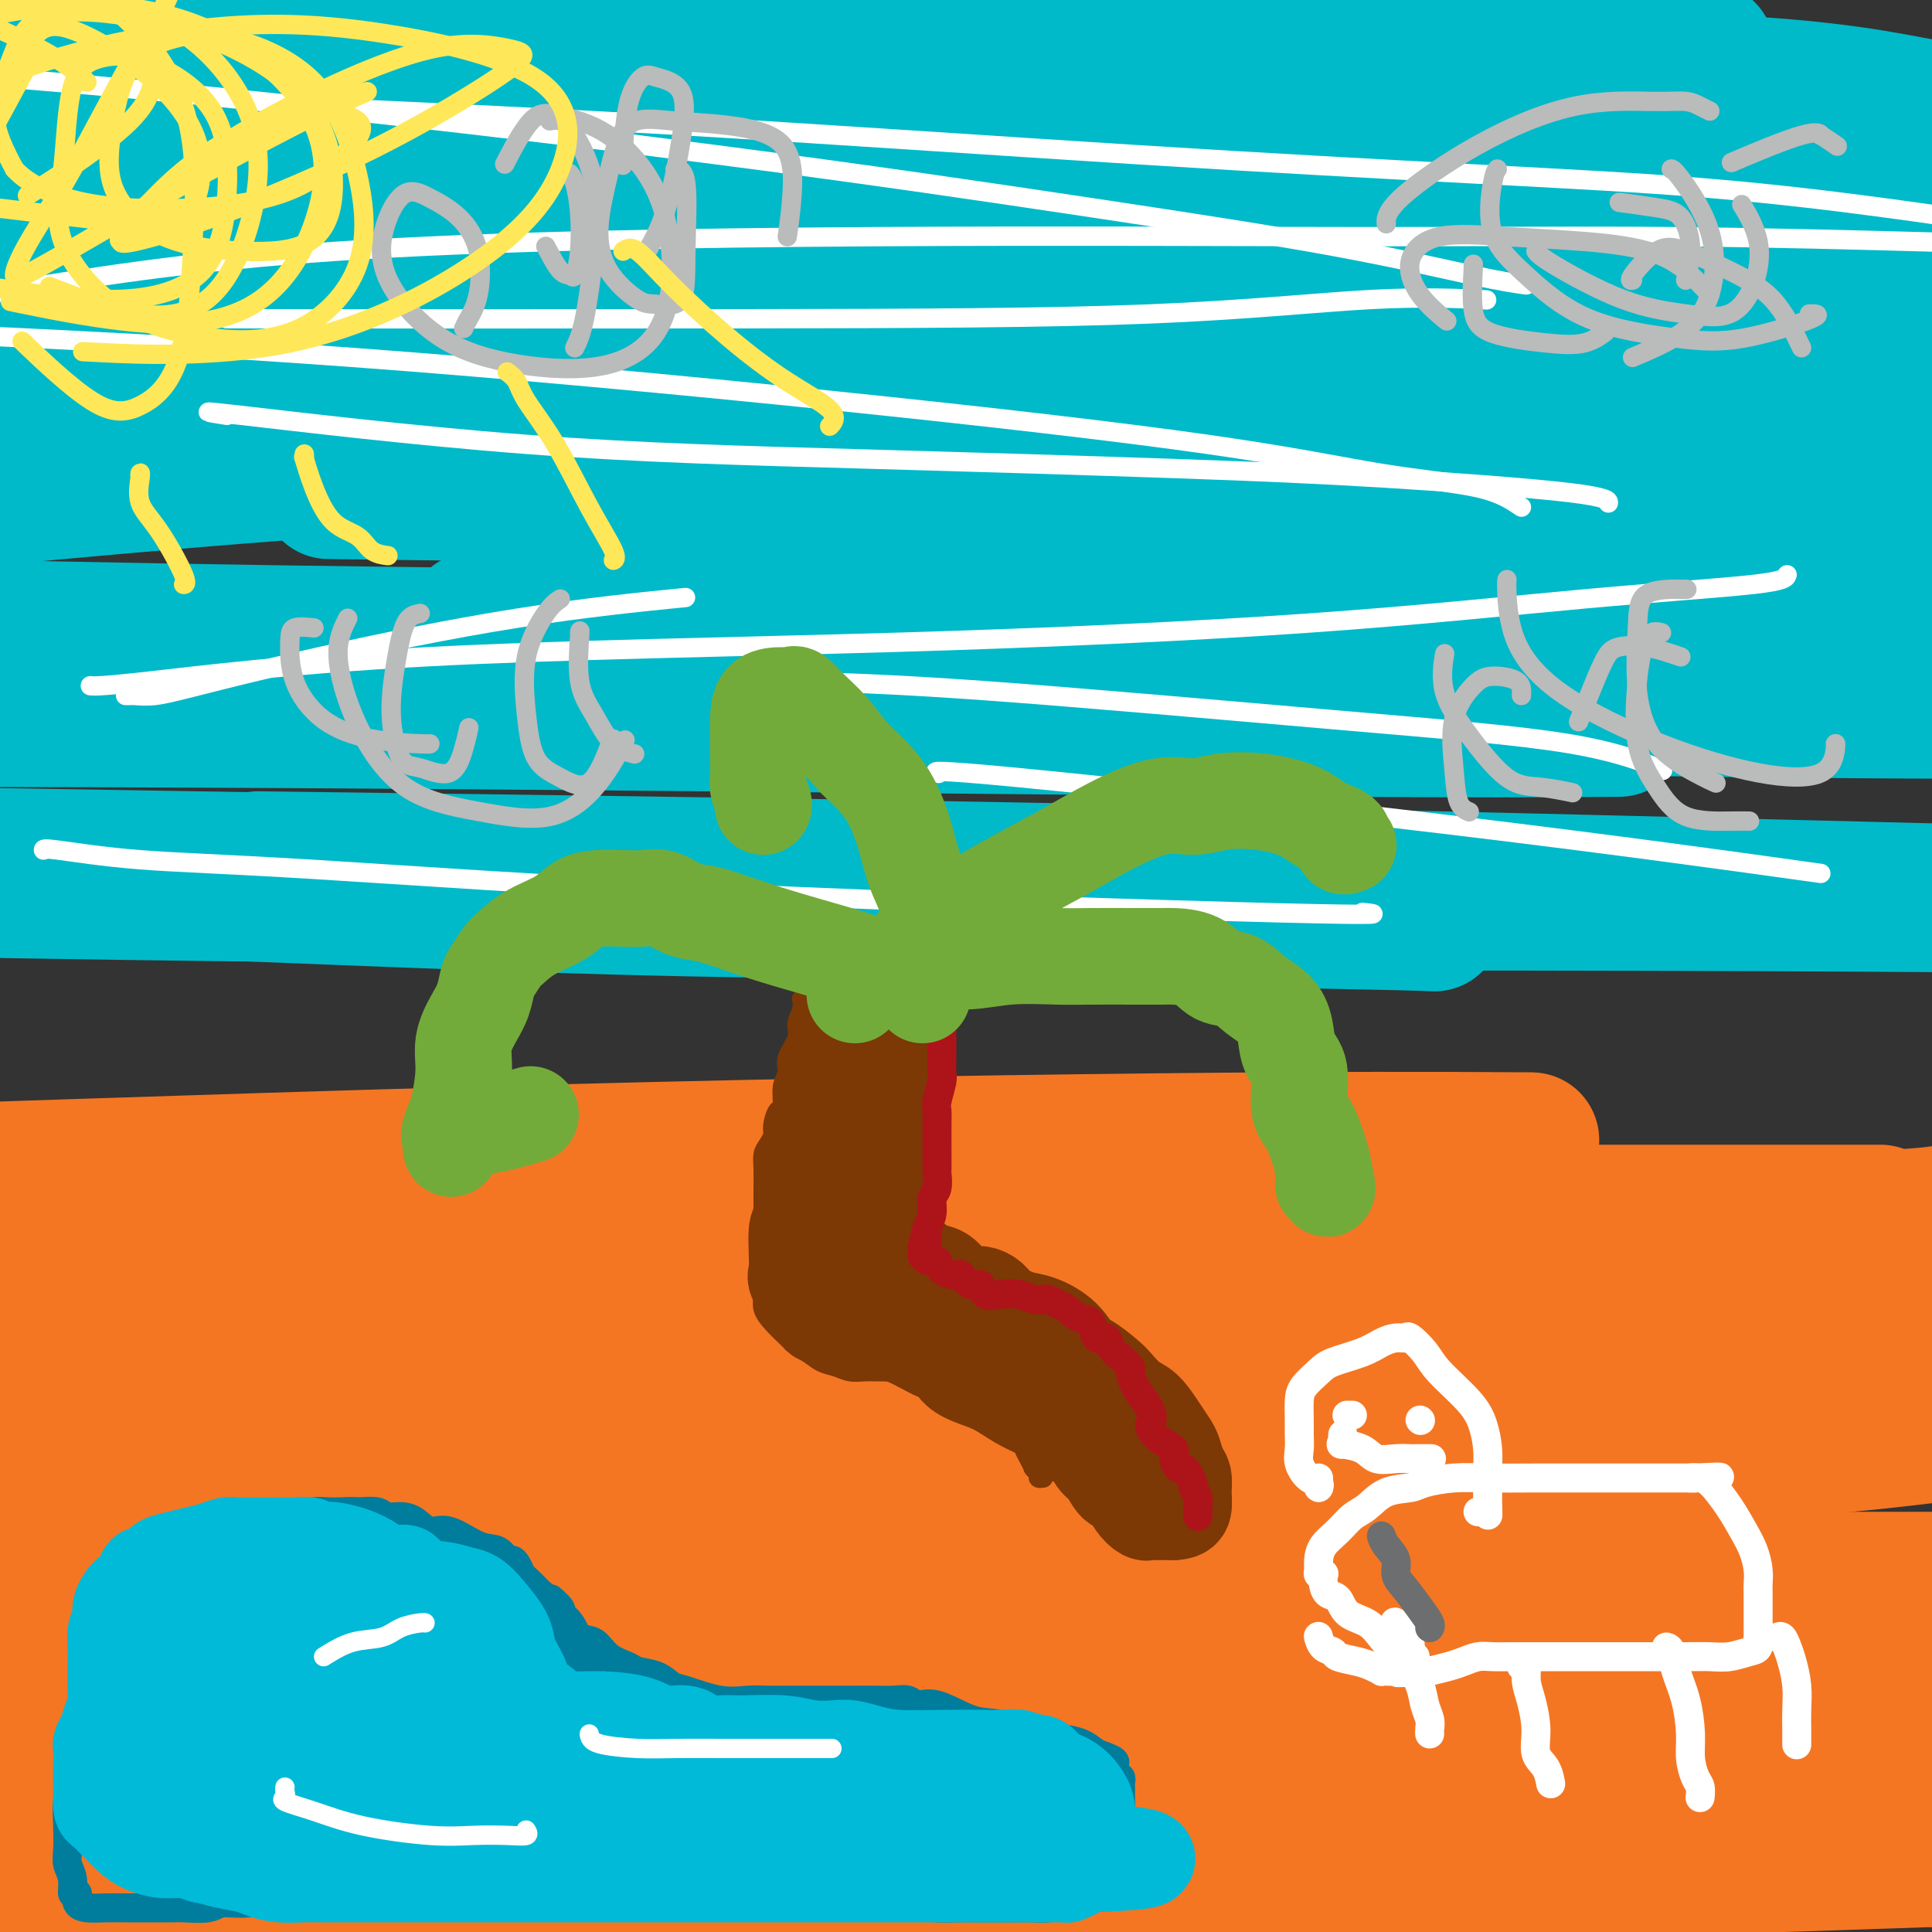 <svg viewBox='0 0 400 400' version='1.1' xmlns='http://www.w3.org/2000/svg' xmlns:xlink='http://www.w3.org/1999/xlink'><rect x="0" y="0" width="400" height="400" fill="#333333" stroke="none"/><g fill='none' stroke='#F47623' stroke-width='4' stroke-linecap='round' stroke-linejoin='round'><path d='M257,378c10.647,-1.268 21.293,-2.536 26,-3c4.707,-0.464 3.474,-0.124 4,0c0.526,0.124 2.811,0.033 -1,0c-3.811,-0.033 -13.718,-0.009 -20,0c-6.282,0.009 -8.938,0.003 -10,0c-1.062,-0.003 -0.531,-0.001 0,0'/></g>
<g fill='none' stroke='#F47623' stroke-width='28' stroke-linecap='round' stroke-linejoin='round'><path d='M202,346c-5.663,-0.006 -11.326,-0.012 -15,0c-3.674,0.012 -5.357,0.042 -6,0c-0.643,-0.042 -0.244,-0.158 0,0c0.244,0.158 0.333,0.589 8,3c7.667,2.411 22.910,6.803 49,12c26.090,5.197 63.026,11.199 98,16c34.974,4.801 67.987,8.400 101,12'/><path d='M300,394c12.994,0.256 25.988,0.512 0,0c-25.988,-0.512 -90.958,-1.792 -143,-3c-52.042,-1.208 -91.155,-2.345 -120,-3c-28.845,-0.655 -47.423,-0.827 -66,-1'/><path d='M67,388c-10.347,-0.166 -20.695,-0.332 0,0c20.695,0.332 72.432,1.161 114,1c41.568,-0.161 72.965,-1.311 94,-2c21.035,-0.689 31.706,-0.918 37,-1c5.294,-0.082 5.210,-0.016 -1,0c-6.210,0.016 -18.545,-0.018 -38,0c-19.455,0.018 -46.029,0.087 -78,0c-31.971,-0.087 -69.338,-0.331 -105,-1c-35.662,-0.669 -69.618,-1.763 -91,-2c-21.382,-0.237 -30.191,0.381 -39,1'/><path d='M7,386c-9.679,-0.202 -19.357,-0.405 0,0c19.357,0.405 67.750,1.417 120,2c52.250,0.583 108.357,0.738 159,0c50.643,-0.738 95.821,-2.369 141,-4'/><path d='M350,384c12.667,0.208 25.333,0.417 0,0c-25.333,-0.417 -88.667,-1.458 -140,-2c-51.333,-0.542 -90.667,-0.583 -124,0c-33.333,0.583 -60.667,1.792 -88,3'/><path d='M12,388c-9.856,0.032 -19.713,0.064 0,0c19.713,-0.064 68.995,-0.223 117,0c48.005,0.223 94.732,0.829 142,0c47.268,-0.829 95.077,-3.094 122,-5c26.923,-1.906 32.962,-3.453 39,-5'/><path d='M349,375c12.119,0.542 24.238,1.083 0,0c-24.238,-1.083 -84.833,-3.792 -141,-5c-56.167,-1.208 -107.905,-0.917 -157,-1c-49.095,-0.083 -95.548,-0.542 -142,-1'/><path d='M111,379c-19.422,-0.244 -38.844,-0.489 0,0c38.844,0.489 135.956,1.711 201,1c65.044,-0.711 98.022,-3.356 131,-6'/><path d='M298,367c16.800,0.533 33.600,1.067 0,0c-33.600,-1.067 -117.600,-3.733 -183,-5c-65.400,-1.267 -112.200,-1.133 -159,-1'/><path d='M135,379c-17.711,-0.200 -35.422,-0.400 0,0c35.422,0.400 123.978,1.400 185,1c61.022,-0.400 94.511,-2.200 128,-4'/><path d='M323,369c17.067,0.911 34.133,1.822 0,0c-34.133,-1.822 -119.467,-6.378 -188,-9c-68.533,-2.622 -120.267,-3.311 -172,-4'/><path d='M136,352c-15.270,0.181 -30.540,0.362 0,0c30.540,-0.362 106.888,-1.267 155,-4c48.112,-2.733 67.986,-7.293 78,-9c10.014,-1.707 10.167,-0.560 3,-1c-7.167,-0.440 -21.653,-2.469 -54,-4c-32.347,-1.531 -82.555,-2.566 -137,-4c-54.445,-1.434 -113.127,-3.267 -169,-4c-55.873,-0.733 -108.936,-0.367 -162,0'/><path d='M247,327c-18.917,0.000 -37.833,0.000 0,0c37.833,0.000 132.417,0.000 227,0'/><path d='M331,320c20.978,0.400 41.956,0.800 0,0c-41.956,-0.800 -146.844,-2.800 -226,-3c-79.156,-0.200 -132.578,1.400 -186,3'/><path d='M43,346c-16.560,-0.113 -33.119,-0.226 0,0c33.119,0.226 115.917,0.792 182,1c66.083,0.208 115.452,0.060 143,0c27.548,-0.060 33.274,-0.030 39,0'/><path d='M392,346c7.113,0.214 14.226,0.429 0,0c-14.226,-0.429 -49.792,-1.500 -92,-3c-42.208,-1.500 -91.060,-3.429 -144,-5c-52.940,-1.571 -109.970,-2.786 -167,-4'/><path d='M10,347c-17.289,-0.844 -34.578,-1.689 0,0c34.578,1.689 121.022,5.911 197,9c75.978,3.089 141.489,5.044 207,7'/><path d='M277,353c19.089,0.889 38.178,1.778 0,0c-38.178,-1.778 -133.622,-6.222 -212,-10c-78.378,-3.778 -139.689,-6.889 -201,-10'/><path d='M132,309c-18.556,0.533 -37.111,1.067 0,0c37.111,-1.067 129.889,-3.733 184,-6c54.111,-2.267 69.556,-4.133 85,-6'/><path d='M397,295c6.048,0.690 12.095,1.381 0,0c-12.095,-1.381 -42.333,-4.833 -104,-9c-61.667,-4.167 -154.762,-9.048 -239,-12c-84.238,-2.952 -159.619,-3.976 -235,-5'/><path d='M103,290c-25.422,-0.333 -50.844,-0.667 0,0c50.844,0.667 177.956,2.333 254,2c76.044,-0.333 101.022,-2.667 126,-5'/><path d='M268,277c23.250,1.250 46.500,2.500 0,0c-46.500,-2.500 -162.750,-8.750 -279,-15'/><path d='M37,249c-18.337,0.505 -36.673,1.010 0,0c36.673,-1.010 128.356,-3.535 184,-6c55.644,-2.465 75.250,-4.870 86,-6c10.750,-1.130 12.644,-0.983 7,-1c-5.644,-0.017 -18.827,-0.197 -49,0c-30.173,0.197 -77.335,0.771 -129,2c-51.665,1.229 -107.832,3.115 -164,5'/><path d='M54,260c-16.435,0.232 -32.869,0.464 0,0c32.869,-0.464 115.042,-1.625 180,-3c64.958,-1.375 112.702,-2.964 138,-4c25.298,-1.036 28.149,-1.518 31,-2'/><path d='M378,251c9.821,0.000 19.643,0.000 0,0c-19.643,0.000 -68.750,0.000 -125,0c-56.250,-0.000 -119.643,0.000 -184,0c-64.357,0.000 -129.679,0.000 -195,0'/><path d='M152,268c-13.578,-0.089 -27.156,-0.178 0,0c27.156,0.178 95.044,0.622 147,0c51.956,-0.622 87.978,-2.311 124,-4'/><path d='M273,259c16.844,0.111 33.689,0.222 0,0c-33.689,-0.222 -117.911,-0.778 -185,0c-67.089,0.778 -117.044,2.889 -167,5'/><path d='M30,278c-19.506,-0.101 -39.012,-0.202 0,0c39.012,0.202 136.542,0.708 207,-1c70.458,-1.708 113.845,-5.631 139,-8c25.155,-2.369 32.077,-3.185 39,-4'/><path d='M391,265c7.625,-0.125 15.250,-0.250 0,0c-15.250,0.250 -53.375,0.875 -106,3c-52.625,2.125 -119.750,5.750 -183,9c-63.250,3.250 -122.625,6.125 -182,9'/><path d='M145,302c-14.961,0.217 -29.923,0.434 0,0c29.923,-0.434 104.730,-1.518 147,-3c42.270,-1.482 52.001,-3.361 57,-4c4.999,-0.639 5.265,-0.039 -8,0c-13.265,0.039 -40.061,-0.484 -75,-1c-34.939,-0.516 -78.022,-1.023 -121,0c-42.978,1.023 -85.851,3.578 -116,6c-30.149,2.422 -47.575,4.711 -65,7'/><path d='M17,301c-0.444,0.000 -0.889,0.000 0,0c0.889,0.000 3.111,0.000 4,0c0.889,0.000 0.444,0.000 0,0'/></g>
<g fill='none' stroke='#00BAC9' stroke-width='28' stroke-linecap='round' stroke-linejoin='round'><path d='M256,17c-1.153,0.005 -2.306,0.010 -14,-1c-11.694,-1.010 -33.928,-3.033 -61,-4c-27.072,-0.967 -58.981,-0.876 -89,0c-30.019,0.876 -58.148,2.536 -76,5c-17.852,2.464 -25.426,5.732 -33,9'/><path d='M12,39c-8.827,-1.060 -17.655,-2.119 0,0c17.655,2.119 61.792,7.417 115,10c53.208,2.583 115.488,2.452 170,2c54.512,-0.452 101.256,-1.226 148,-2'/><path d='M387,39c16.370,0.236 32.739,0.471 0,0c-32.739,-0.471 -114.587,-1.649 -149,-2c-34.413,-0.351 -21.393,0.126 -37,0c-15.607,-0.126 -59.842,-0.855 -96,-1c-36.158,-0.145 -64.239,0.294 -78,1c-13.761,0.706 -13.203,1.679 -13,2c0.203,0.321 0.051,-0.009 11,0c10.949,0.009 33.000,0.358 67,0c34.000,-0.358 79.947,-1.421 125,-3c45.053,-1.579 89.210,-3.673 121,-6c31.790,-2.327 51.214,-4.888 60,-6c8.786,-1.112 6.935,-0.775 0,-2c-6.935,-1.225 -18.955,-4.013 -44,-5c-25.045,-0.987 -63.115,-0.172 -101,0c-37.885,0.172 -75.584,-0.300 -117,0c-41.416,0.300 -86.547,1.371 -116,3c-29.453,1.629 -43.226,3.814 -57,6'/><path d='M107,30c-14.289,-0.111 -28.578,-0.222 0,0c28.578,0.222 100.022,0.778 156,0c55.978,-0.778 96.489,-2.889 137,-5'/><path d='M339,10c12.500,0.327 25.000,0.655 0,0c-25.000,-0.655 -87.500,-2.292 -148,-3c-60.500,-0.708 -119.000,-0.488 -170,0c-51.000,0.488 -94.500,1.244 -138,2'/><path d='M19,16c-11.464,0.696 -22.929,1.393 0,0c22.929,-1.393 80.250,-4.875 130,-8c49.750,-3.125 91.929,-5.893 116,-8c24.071,-2.107 30.036,-3.554 36,-5'/><path d='M109,52c-18.911,-1.578 -37.822,-3.156 0,0c37.822,3.156 132.378,11.044 200,17c67.622,5.956 108.311,9.978 149,14'/><path d='M367,92c12.619,-0.012 25.238,-0.024 0,0c-25.238,0.024 -88.333,0.083 -153,0c-64.667,-0.083 -130.905,-0.310 -180,0c-49.095,0.310 -81.048,1.155 -113,2'/><path d='M88,102c-17.311,-0.222 -34.622,-0.444 0,0c34.622,0.444 121.178,1.556 189,2c67.822,0.444 116.911,0.222 166,0'/><path d='M371,87c13.845,0.310 27.690,0.619 0,0c-27.690,-0.619 -96.917,-2.167 -166,-4c-69.083,-1.833 -138.024,-3.952 -197,-5c-58.976,-1.048 -107.988,-1.024 -157,-1'/><path d='M90,79c-17.246,0.268 -34.491,0.536 0,0c34.491,-0.536 120.719,-1.876 176,-4c55.281,-2.124 79.617,-5.030 92,-6c12.383,-0.970 12.814,-0.002 0,-3c-12.814,-2.998 -38.873,-9.961 -85,-16c-46.127,-6.039 -112.322,-11.154 -175,-15c-62.678,-3.846 -121.839,-6.423 -181,-9'/><path d='M83,48c-19.185,-0.232 -38.369,-0.464 0,0c38.369,0.464 134.292,1.625 199,2c64.708,0.375 98.202,-0.036 115,0c16.798,0.036 16.899,0.518 17,1'/><path d='M381,51c8.708,-0.012 17.417,-0.024 0,0c-17.417,0.024 -60.958,0.083 -115,1c-54.042,0.917 -118.583,2.690 -174,4c-55.417,1.310 -101.708,2.155 -148,3'/><path d='M126,91c-12.896,-0.115 -25.793,-0.231 0,0c25.793,0.231 90.275,0.807 120,1c29.725,0.193 24.691,0.002 23,0c-1.691,-0.002 -0.041,0.185 -14,0c-13.959,-0.185 -43.527,-0.742 -79,0c-35.473,0.742 -76.849,2.783 -119,6c-42.151,3.217 -85.075,7.608 -128,12'/><path d='M14,144c-16.560,-0.054 -33.119,-0.107 0,0c33.119,0.107 115.917,0.375 187,1c71.083,0.625 130.452,1.607 169,2c38.548,0.393 56.274,0.196 74,0'/><path d='M374,141c12.274,0.726 24.548,1.452 0,0c-24.548,-1.452 -85.917,-5.083 -145,-7c-59.083,-1.917 -115.881,-2.119 -174,-3c-58.119,-0.881 -117.560,-2.440 -177,-4'/><path d='M154,134c-17.000,-0.444 -34.000,-0.889 0,0c34.000,0.889 119.000,3.111 169,5c50.000,1.889 65.000,3.444 80,5'/><path d='M351,142c10.137,0.488 20.274,0.976 0,0c-20.274,-0.976 -70.958,-3.417 -120,-5c-49.042,-1.583 -96.440,-2.310 -140,-3c-43.560,-0.690 -83.280,-1.345 -123,-2'/><path d='M-1,133c-9.247,0.056 -18.494,0.112 0,0c18.494,-0.112 64.730,-0.391 116,-2c51.270,-1.609 107.573,-4.549 159,-7c51.427,-2.451 97.979,-4.415 120,-6c22.021,-1.585 19.510,-2.793 17,-4'/><path d='M356,105c11.417,0.935 22.833,1.869 0,0c-22.833,-1.869 -79.917,-6.542 -138,-9c-58.083,-2.458 -117.167,-2.702 -171,-3c-53.833,-0.298 -102.417,-0.649 -151,-1'/><path d='M125,130c-23.333,-1.489 -46.667,-2.978 0,0c46.667,2.978 163.333,10.422 236,14c72.667,3.578 101.333,3.289 130,3'/><path d='M352,144c15.733,0.511 31.467,1.022 0,0c-31.467,-1.022 -110.133,-3.578 -185,-5c-74.867,-1.422 -145.933,-1.711 -217,-2'/><path d='M74,141c-17.644,-0.845 -35.288,-1.690 0,0c35.288,1.690 123.509,5.914 176,8c52.491,2.086 69.251,2.033 78,2c8.749,-0.033 9.488,-0.048 3,0c-6.488,0.048 -20.203,0.157 -49,0c-28.797,-0.157 -72.676,-0.581 -118,-1c-45.324,-0.419 -92.093,-0.834 -141,-1c-48.907,-0.166 -99.954,-0.083 -151,0'/><path d='M61,183c-15.576,-0.623 -31.153,-1.247 0,0c31.153,1.247 109.035,4.363 156,6c46.965,1.637 63.014,1.795 72,2c8.986,0.205 10.911,0.455 3,0c-7.911,-0.455 -25.656,-1.617 -52,-2c-26.344,-0.383 -61.285,0.012 -104,-1c-42.715,-1.012 -93.204,-3.432 -137,-5c-43.796,-1.568 -80.898,-2.284 -118,-3'/><path d='M140,187c-19.533,0.022 -39.067,0.044 0,0c39.067,-0.044 136.733,-0.156 201,0c64.267,0.156 95.133,0.578 126,1'/><path d='M326,183c13.600,0.267 27.200,0.533 0,0c-27.200,-0.533 -95.200,-1.867 -158,-3c-62.800,-1.133 -120.400,-2.067 -178,-3'/><path d='M67,178c-11.750,-0.149 -23.500,-0.298 0,0c23.500,0.298 82.250,1.042 136,2c53.750,0.958 102.500,2.131 138,3c35.500,0.869 57.750,1.435 80,2'/><path d='M364,186c10.702,-0.012 21.405,-0.024 0,0c-21.405,0.024 -74.917,0.083 -135,0c-60.083,-0.083 -126.738,-0.310 -184,-1c-57.262,-0.690 -105.131,-1.845 -153,-3'/></g>
<g fill='none' stroke='#FFFFFF' stroke-width='4' stroke-linecap='round' stroke-linejoin='round'><path d='M9,176c-0.026,-0.198 -0.053,-0.396 3,0c3.053,0.396 9.184,1.384 17,2c7.816,0.616 17.315,0.858 36,2c18.685,1.142 46.555,3.182 86,5c39.445,1.818 90.466,3.412 114,4c23.534,0.588 19.581,0.168 18,0c-1.581,-0.168 -0.791,-0.084 0,0'/><path d='M371,180c5.191,0.724 10.383,1.448 0,0c-10.383,-1.448 -36.340,-5.069 -69,-9c-32.660,-3.931 -72.024,-8.174 -91,-10c-18.976,-1.826 -17.565,-1.236 -17,-1c0.565,0.236 0.282,0.118 0,0'/><path d='M26,144c0.393,0.007 0.786,0.014 1,0c0.214,-0.014 0.248,-0.051 1,0c0.752,0.051 2.220,0.188 4,0c1.780,-0.188 3.872,-0.702 9,-2c5.128,-1.298 13.292,-3.379 25,-6c11.708,-2.621 26.960,-5.783 41,-8c14.040,-2.217 26.869,-3.491 32,-4c5.131,-0.509 2.566,-0.255 0,0'/><path d='M315,105c-2.182,-1.477 -4.364,-2.954 -9,-4c-4.636,-1.046 -11.726,-1.662 -20,-3c-8.274,-1.338 -17.733,-3.400 -36,-6c-18.267,-2.600 -45.341,-5.738 -77,-9c-31.659,-3.262 -67.903,-6.646 -100,-9c-32.097,-2.354 -60.049,-3.677 -88,-5'/><path d='M57,66c-8.763,-0.006 -17.526,-0.012 0,0c17.526,0.012 61.340,0.042 97,0c35.660,-0.042 63.167,-0.156 84,-1c20.833,-0.844 34.994,-2.420 46,-3c11.006,-0.580 18.859,-0.166 22,0c3.141,0.166 1.571,0.083 0,0'/><path d='M316,59c-2.435,-0.342 -4.869,-0.684 -11,-2c-6.131,-1.316 -15.958,-3.607 -29,-6c-13.042,-2.393 -29.300,-4.889 -50,-8c-20.700,-3.111 -45.842,-6.838 -78,-11c-32.158,-4.162 -71.331,-8.761 -104,-12c-32.669,-3.239 -58.835,-5.120 -85,-7'/><path d='M61,22c24.961,1.115 49.921,2.231 80,4c30.079,1.769 65.275,4.192 94,6c28.725,1.808 50.978,3.000 70,4c19.022,1.000 34.814,1.808 49,3c14.186,1.192 26.768,2.769 36,4c9.232,1.231 15.116,2.115 21,3'/><path d='M396,50c4.229,0.116 8.459,0.232 0,0c-8.459,-0.232 -29.606,-0.811 -49,-1c-19.394,-0.189 -37.033,0.011 -64,0c-26.967,-0.011 -63.260,-0.234 -102,0c-38.740,0.234 -79.926,0.924 -111,3c-31.074,2.076 -52.037,5.538 -73,9'/><path d='M47,86c-3.774,-0.602 -7.547,-1.204 3,0c10.547,1.204 35.415,4.213 59,6c23.585,1.787 45.889,2.353 69,3c23.111,0.647 47.030,1.375 65,2c17.970,0.625 29.992,1.147 44,2c14.008,0.853 30.002,2.037 38,3c7.998,0.963 7.999,1.704 8,2c0.001,0.296 0.000,0.148 0,0'/><path d='M370,119c-0.205,0.629 -0.410,1.257 -7,2c-6.590,0.743 -19.564,1.600 -35,3c-15.436,1.400 -33.334,3.342 -57,5c-23.666,1.658 -53.098,3.033 -86,4c-32.902,0.967 -69.273,1.527 -97,3c-27.727,1.473 -46.811,3.858 -57,5c-10.189,1.142 -11.483,1.041 -12,1c-0.517,-0.041 -0.259,-0.020 0,0'/><path d='M162,141c10.939,0.278 21.879,0.555 42,2c20.121,1.445 49.424,4.057 72,6c22.576,1.943 38.424,3.215 49,5c10.576,1.785 15.879,4.081 18,5c2.121,0.919 1.061,0.459 0,0'/></g>
<g fill='none' stroke='#BABBBB' stroke-width='4' stroke-linecap='round' stroke-linejoin='round'><path d='M354,23c-0.623,-0.306 -1.245,-0.611 -2,-1c-0.755,-0.389 -1.642,-0.860 -3,-1c-1.358,-0.140 -3.187,0.051 -7,0c-3.813,-0.051 -9.610,-0.342 -16,1c-6.390,1.342 -13.373,4.319 -20,8c-6.627,3.681 -12.900,8.068 -16,11c-3.100,2.932 -3.029,4.409 -3,5c0.029,0.591 0.014,0.295 0,0'/><path d='M373,72c-1.752,-3.658 -3.504,-7.316 -6,-10c-2.496,-2.684 -5.737,-4.393 -9,-6c-3.263,-1.607 -6.548,-3.110 -9,-4c-2.452,-0.890 -4.070,-1.166 -6,0c-1.930,1.166 -4.174,3.776 -5,5c-0.826,1.224 -0.236,1.064 0,1c0.236,-0.064 0.118,-0.032 0,0'/><path d='M354,61c-2.800,-3.064 -5.599,-6.128 -10,-8c-4.401,-1.872 -10.402,-2.550 -16,-3c-5.598,-0.450 -10.792,-0.670 -16,-1c-5.208,-0.330 -10.432,-0.771 -14,0c-3.568,0.771 -5.482,2.753 -6,5c-0.518,2.247 0.361,4.759 2,7c1.639,2.241 4.040,4.212 5,5c0.960,0.788 0.480,0.394 0,0'/><path d='M349,58c0.553,-2.332 1.107,-4.663 1,-7c-0.107,-2.337 -0.874,-4.678 -2,-6c-1.126,-1.322 -2.611,-1.625 -5,-2c-2.389,-0.375 -5.683,-0.821 -7,-1c-1.317,-0.179 -0.659,-0.089 0,0'/><path d='M338,74c3.591,-1.517 7.183,-3.033 10,-5c2.817,-1.967 4.860,-4.383 6,-8c1.140,-3.617 1.378,-8.433 0,-13c-1.378,-4.567 -4.371,-8.883 -6,-11c-1.629,-2.117 -1.894,-2.033 -2,-2c-0.106,0.033 -0.053,0.017 0,0'/><path d='M318,52c0.436,0.557 0.873,1.115 4,3c3.127,1.885 8.946,5.099 14,7c5.054,1.901 9.343,2.491 13,3c3.657,0.509 6.682,0.938 9,0c2.318,-0.938 3.931,-3.241 5,-6c1.069,-2.759 1.596,-5.974 1,-9c-0.596,-3.026 -2.313,-5.865 -3,-7c-0.687,-1.135 -0.343,-0.568 0,0'/><path d='M305,55c0.047,-0.347 0.094,-0.693 0,1c-0.094,1.693 -0.329,5.427 0,8c0.329,2.573 1.224,3.985 4,5c2.776,1.015 7.435,1.633 11,2c3.565,0.367 6.037,0.483 8,0c1.963,-0.483 3.418,-1.567 4,-2c0.582,-0.433 0.291,-0.217 0,0'/><path d='M310,35c-0.283,0.344 -0.565,0.687 -1,3c-0.435,2.313 -1.021,6.595 0,10c1.021,3.405 3.650,5.932 7,9c3.350,3.068 7.423,6.679 13,9c5.577,2.321 12.660,3.354 18,4c5.340,0.646 8.936,0.905 14,0c5.064,-0.905 11.594,-2.974 14,-4c2.406,-1.026 0.687,-1.007 0,-1c-0.687,0.007 -0.344,0.004 0,0'/><path d='M380,30c0.344,0.237 0.689,0.474 0,0c-0.689,-0.474 -2.411,-1.660 -3,-2c-0.589,-0.340 -0.044,0.167 0,0c0.044,-0.167 -0.411,-1.006 -4,0c-3.589,1.006 -10.311,3.859 -13,5c-2.689,1.141 -1.344,0.571 0,0'/><path d='M96,68c0.218,-0.503 0.436,-1.006 1,-2c0.564,-0.994 1.474,-2.481 2,-5c0.526,-2.519 0.667,-6.072 0,-9c-0.667,-2.928 -2.144,-5.230 -4,-7c-1.856,-1.770 -4.093,-3.006 -6,-4c-1.907,-0.994 -3.486,-1.745 -5,-1c-1.514,0.745 -2.963,2.988 -4,6c-1.037,3.012 -1.664,6.794 0,11c1.664,4.206 5.617,8.837 10,12c4.383,3.163 9.195,4.858 15,6c5.805,1.142 12.602,1.729 18,1c5.398,-0.729 9.397,-2.776 12,-6c2.603,-3.224 3.812,-7.624 4,-13c0.188,-5.376 -0.644,-11.726 -3,-17c-2.356,-5.274 -6.236,-9.471 -10,-12c-3.764,-2.529 -7.411,-3.389 -10,-4c-2.589,-0.611 -4.120,-0.972 -6,1c-1.880,1.972 -4.109,6.278 -5,8c-0.891,1.722 -0.446,0.861 0,0'/><path d='M119,72c0.646,-1.300 1.292,-2.601 2,-6c0.708,-3.399 1.478,-8.897 2,-14c0.522,-5.103 0.794,-9.812 0,-14c-0.794,-4.188 -2.656,-7.854 -4,-10c-1.344,-2.146 -2.169,-2.770 -3,-3c-0.831,-0.230 -1.666,-0.066 -2,0c-0.334,0.066 -0.167,0.033 0,0'/><path d='M134,52c1.387,-2.499 2.773,-4.998 4,-9c1.227,-4.002 2.294,-9.505 3,-14c0.706,-4.495 1.051,-7.980 0,-10c-1.051,-2.020 -3.497,-2.574 -5,-3c-1.503,-0.426 -2.063,-0.722 -3,0c-0.937,0.722 -2.252,2.464 -3,6c-0.748,3.536 -0.928,8.868 -1,11c-0.072,2.132 -0.036,1.066 0,0'/><path d='M163,49c0.395,-2.787 0.791,-5.574 1,-9c0.209,-3.426 0.233,-7.492 -2,-10c-2.233,-2.508 -6.722,-3.458 -11,-4c-4.278,-0.542 -8.345,-0.675 -12,-1c-3.655,-0.325 -6.896,-0.843 -9,1c-2.104,1.843 -3.069,6.048 -4,10c-0.931,3.952 -1.829,7.650 -2,11c-0.171,3.350 0.384,6.351 2,9c1.616,2.649 4.291,4.944 6,6c1.709,1.056 2.450,0.871 4,1c1.550,0.129 3.907,0.570 5,-1c1.093,-1.570 0.922,-5.153 1,-10c0.078,-4.847 0.406,-10.959 0,-14c-0.406,-3.041 -1.544,-3.012 -2,-3c-0.456,0.012 -0.228,0.006 0,0'/><path d='M113,51c1.064,2.026 2.128,4.053 3,5c0.872,0.947 1.551,0.815 2,1c0.449,0.185 0.666,0.687 1,0c0.334,-0.687 0.783,-2.563 1,-5c0.217,-2.438 0.203,-5.437 0,-8c-0.203,-2.563 -0.593,-4.690 -1,-6c-0.407,-1.310 -0.831,-1.803 -1,-2c-0.169,-0.197 -0.085,-0.099 0,0'/><path d='M315,144c0.054,-1.133 0.109,-2.266 -1,-3c-1.109,-0.734 -3.381,-1.070 -5,-1c-1.619,0.070 -2.584,0.544 -4,2c-1.416,1.456 -3.283,3.893 -4,7c-0.717,3.107 -0.285,6.884 0,10c0.285,3.116 0.423,5.570 1,7c0.577,1.430 1.593,1.837 2,2c0.407,0.163 0.203,0.081 0,0'/><path d='M299,136c0.098,-0.589 0.197,-1.178 0,0c-0.197,1.178 -0.689,4.123 0,7c0.689,2.877 2.560,5.685 5,9c2.440,3.315 5.448,7.136 8,9c2.552,1.864 4.649,1.771 7,2c2.351,0.229 4.958,0.780 6,1c1.042,0.220 0.521,0.110 0,0'/><path d='M312,120c-0.049,0.400 -0.098,0.801 0,3c0.098,2.199 0.344,6.198 2,10c1.656,3.802 4.720,7.407 10,11c5.280,3.593 12.774,7.173 20,10c7.226,2.827 14.185,4.901 20,6c5.815,1.099 10.487,1.222 13,0c2.513,-1.222 2.869,-3.791 3,-5c0.131,-1.209 0.037,-1.060 0,-1c-0.037,0.060 -0.019,0.030 0,0'/><path d='M344,131c-1.066,-0.263 -2.131,-0.526 -3,1c-0.869,1.526 -1.541,4.840 -2,9c-0.459,4.160 -0.704,9.167 0,13c0.704,3.833 2.357,6.491 4,9c1.643,2.509 3.275,4.868 6,6c2.725,1.132 6.541,1.035 9,1c2.459,-0.035 3.560,-0.010 4,0c0.440,0.010 0.220,0.005 0,0'/><path d='M349,122c0.314,0.014 0.628,0.028 -1,0c-1.628,-0.028 -5.198,-0.100 -7,1c-1.802,1.100 -1.834,3.370 -2,7c-0.166,3.630 -0.464,8.619 0,13c0.464,4.381 1.691,8.154 4,11c2.309,2.846 5.698,4.766 8,6c2.302,1.234 3.515,1.781 4,2c0.485,0.219 0.243,0.109 0,0'/><path d='M348,136c-2.350,-0.800 -4.700,-1.601 -7,-2c-2.300,-0.399 -4.550,-0.397 -6,0c-1.450,0.397 -2.100,1.189 -3,3c-0.900,1.811 -2.050,4.641 -3,7c-0.950,2.359 -1.700,4.245 -2,5c-0.300,0.755 -0.150,0.377 0,0'/><path d='M65,130c-1.580,-0.154 -3.159,-0.308 -4,0c-0.841,0.308 -0.943,1.077 -1,3c-0.057,1.923 -0.068,4.999 1,8c1.068,3.001 3.214,5.929 6,8c2.786,2.071 6.211,3.287 10,4c3.789,0.713 7.943,0.923 10,1c2.057,0.077 2.016,0.022 2,0c-0.016,-0.022 -0.008,-0.011 0,0'/><path d='M87,127c-1.082,0.203 -2.165,0.406 -3,2c-0.835,1.594 -1.423,4.578 -2,8c-0.577,3.422 -1.143,7.280 -1,11c0.143,3.720 0.995,7.301 2,9c1.005,1.699 2.164,1.516 4,2c1.836,0.484 4.348,1.635 6,1c1.652,-0.635 2.445,-3.056 3,-5c0.555,-1.944 0.873,-3.413 1,-4c0.127,-0.587 0.064,-0.294 0,0'/><path d='M72,128c-1.089,2.155 -2.178,4.309 -2,8c0.178,3.691 1.624,8.918 4,14c2.376,5.082 5.681,10.019 10,13c4.319,2.981 9.652,4.006 15,5c5.348,0.994 10.712,1.957 15,1c4.288,-0.957 7.501,-3.835 10,-7c2.499,-3.165 4.286,-6.619 5,-8c0.714,-1.381 0.357,-0.691 0,0'/><path d='M116,124c-0.823,0.547 -1.646,1.094 -3,3c-1.354,1.906 -3.237,5.172 -4,9c-0.763,3.828 -0.404,8.217 0,12c0.404,3.783 0.854,6.961 2,9c1.146,2.039 2.987,2.939 5,4c2.013,1.061 4.199,2.285 6,1c1.801,-1.285 3.216,-5.077 4,-7c0.784,-1.923 0.938,-1.978 1,-2c0.062,-0.022 0.031,-0.011 0,0'/><path d='M120,131c0.067,-0.429 0.134,-0.857 0,1c-0.134,1.857 -0.470,6.000 0,9c0.470,3.000 1.744,4.856 3,7c1.256,2.144 2.492,4.577 4,6c1.508,1.423 3.288,1.835 4,2c0.712,0.165 0.356,0.082 0,0'/></g>
<g fill='none' stroke='#FEE859' stroke-width='4' stroke-linecap='round' stroke-linejoin='round'><path d='M18,17c-2.333,-2.083 -4.667,-4.167 -10,-7c-5.333,-2.833 -13.667,-6.417 -22,-10'/><path d='M-1,43c-2.551,-0.312 -5.101,-0.624 0,0c5.101,0.624 17.854,2.185 26,3c8.146,0.815 11.684,0.884 14,-2c2.316,-2.884 3.410,-8.720 2,-14c-1.410,-5.280 -5.325,-10.002 -10,-14c-4.675,-3.998 -10.112,-7.270 -14,-9c-3.888,-1.730 -6.228,-1.917 -8,-1c-1.772,0.917 -2.977,2.939 -5,7c-2.023,4.061 -4.864,10.160 -6,17c-1.136,6.840 -0.568,14.420 0,22'/><path d='M6,72c-1.228,-1.175 -2.455,-2.351 0,0c2.455,2.351 8.594,8.228 13,11c4.406,2.772 7.079,2.438 10,1c2.921,-1.438 6.089,-3.979 8,-10c1.911,-6.021 2.564,-15.521 3,-25c0.436,-9.479 0.656,-18.937 -2,-27c-2.656,-8.063 -8.187,-14.732 -13,-19c-4.813,-4.268 -8.906,-6.134 -13,-8'/><path d='M12,60c-1.530,-0.592 -3.059,-1.184 0,0c3.059,1.184 10.708,4.143 17,5c6.292,0.857 11.228,-0.388 15,-4c3.772,-3.612 6.381,-9.589 8,-16c1.619,-6.411 2.248,-13.254 0,-20c-2.248,-6.746 -7.375,-13.393 -14,-18c-6.625,-4.607 -14.750,-7.173 -22,-8c-7.250,-0.827 -13.625,0.087 -20,1'/><path d='M5,63c-2.472,-0.509 -4.945,-1.018 0,0c4.945,1.018 17.307,3.562 27,4c9.693,0.438 16.717,-1.231 22,-5c5.283,-3.769 8.824,-9.640 11,-16c2.176,-6.360 2.985,-13.210 0,-20c-2.985,-6.790 -9.765,-13.520 -18,-18c-8.235,-4.480 -17.924,-6.708 -27,-7c-9.076,-0.292 -17.538,1.354 -26,3'/><path d='M2,60c-1.986,-0.310 -3.972,-0.620 0,0c3.972,0.620 13.903,2.169 22,2c8.097,-0.169 14.359,-2.058 18,-6c3.641,-3.942 4.661,-9.937 5,-16c0.339,-6.063 -0.002,-12.193 -3,-17c-2.998,-4.807 -8.654,-8.293 -13,-10c-4.346,-1.707 -7.383,-1.637 -10,-1c-2.617,0.637 -4.814,1.842 -6,6c-1.186,4.158 -1.363,11.270 -2,17c-0.637,5.730 -1.736,10.079 0,15c1.736,4.921 6.305,10.413 12,14c5.695,3.587 12.515,5.267 19,6c6.485,0.733 12.633,0.518 18,-2c5.367,-2.518 9.952,-7.339 12,-13c2.048,-5.661 1.560,-12.161 0,-19c-1.560,-6.839 -4.190,-14.018 -9,-19c-4.810,-4.982 -11.799,-7.768 -17,-9c-5.201,-1.232 -8.612,-0.909 -12,0c-3.388,0.909 -6.752,2.405 -9,6c-2.248,3.595 -3.379,9.289 -4,14c-0.621,4.711 -0.732,8.440 1,12c1.732,3.560 5.306,6.951 10,9c4.694,2.049 10.508,2.756 16,3c5.492,0.244 10.662,0.027 14,-2c3.338,-2.027 4.844,-5.863 5,-11c0.156,-5.137 -1.037,-11.576 -5,-17c-3.963,-5.424 -10.694,-9.835 -18,-13c-7.306,-3.165 -15.187,-5.086 -22,-6c-6.813,-0.914 -12.558,-0.822 -16,1c-3.442,1.822 -4.581,5.375 -6,9c-1.419,3.625 -3.120,7.321 -3,11c0.120,3.679 2.060,7.339 4,11'/><path d='M3,35c2.896,3.195 8.136,5.684 15,7c6.864,1.316 15.351,1.459 23,1c7.649,-0.459 14.459,-1.519 20,-4c5.541,-2.481 9.813,-6.384 12,-9c2.187,-2.616 2.288,-3.945 1,-5c-1.288,-1.055 -3.964,-1.838 -7,-2c-3.036,-0.162 -6.431,0.295 -11,2c-4.569,1.705 -10.311,4.656 -15,8c-4.689,3.344 -8.323,7.079 -11,10c-2.677,2.921 -4.395,5.026 -5,6c-0.605,0.974 -0.096,0.817 0,1c0.096,0.183 -0.222,0.705 3,0c3.222,-0.705 9.982,-2.636 19,-6c9.018,-3.364 20.292,-8.162 30,-13c9.708,-4.838 17.850,-9.716 23,-13c5.150,-3.284 7.310,-4.973 8,-6c0.690,-1.027 -0.088,-1.393 -3,-2c-2.912,-0.607 -7.957,-1.455 -15,0c-7.043,1.455 -16.084,5.212 -24,9c-7.916,3.788 -14.708,7.607 -20,11c-5.292,3.393 -9.083,6.359 -12,9c-2.917,2.641 -4.960,4.958 -6,6c-1.040,1.042 -1.077,0.810 -1,1c0.077,0.190 0.267,0.801 1,0c0.733,-0.801 2.010,-3.013 6,-6c3.990,-2.987 10.693,-6.748 17,-10c6.307,-3.252 12.216,-5.995 17,-8c4.784,-2.005 8.442,-3.270 8,-3c-0.442,0.270 -4.983,2.077 -11,5c-6.017,2.923 -13.508,6.961 -21,11'/><path d='M44,35c-9.381,4.969 -16.833,9.392 -23,13c-6.167,3.608 -11.048,6.400 -14,8c-2.952,1.600 -3.974,2.008 -4,1c-0.026,-1.008 0.943,-3.433 3,-7c2.057,-3.567 5.201,-8.276 9,-15c3.799,-6.724 8.254,-15.464 12,-22c3.746,-6.536 6.785,-10.867 8,-14c1.215,-3.133 0.608,-5.066 0,-7'/><path d='M6,13c1.083,-2.000 2.167,-4.000 0,0c-2.167,4.000 -7.583,14.000 -13,24'/><path d='M21,73c-3.366,-0.169 -6.732,-0.337 0,0c6.732,0.337 23.562,1.181 39,-2c15.438,-3.181 29.484,-10.387 39,-17c9.516,-6.613 14.503,-12.634 17,-19c2.497,-6.366 2.503,-13.079 -4,-18c-6.503,-4.921 -19.516,-8.051 -32,-10c-12.484,-1.949 -24.438,-2.717 -39,-1c-14.562,1.717 -31.732,5.919 -43,11c-11.268,5.081 -16.634,11.040 -22,17'/><path d='M8,39c-2.008,1.290 -4.015,2.580 0,0c4.015,-2.580 14.054,-9.031 19,-14c4.946,-4.969 4.800,-8.456 5,-12c0.200,-3.544 0.746,-7.147 -3,-9c-3.746,-1.853 -11.785,-1.958 -15,-2c-3.215,-0.042 -1.608,-0.021 0,0'/><path d='M29,99c-0.022,-0.415 -0.043,-0.829 0,-1c0.043,-0.171 0.151,-0.098 0,1c-0.151,1.098 -0.563,3.222 0,5c0.563,1.778 2.099,3.208 4,6c1.901,2.792 4.166,6.944 5,9c0.834,2.056 0.238,2.016 0,2c-0.238,-0.016 -0.119,-0.008 0,0'/><path d='M63,94c0.038,0.553 0.076,1.105 0,1c-0.076,-0.105 -0.264,-0.869 0,0c0.264,0.869 0.982,3.371 2,6c1.018,2.629 2.336,5.384 4,7c1.664,1.616 3.673,2.093 5,3c1.327,0.907 1.973,2.244 3,3c1.027,0.756 2.436,0.930 3,1c0.564,0.070 0.282,0.035 0,0'/><path d='M105,77c0.755,0.578 1.510,1.156 2,2c0.490,0.844 0.716,1.953 2,4c1.284,2.047 3.626,5.032 6,9c2.374,3.968 4.781,8.919 7,13c2.219,4.081 4.251,7.291 5,9c0.749,1.709 0.214,1.917 0,2c-0.214,0.083 -0.107,0.042 0,0'/><path d='M129,52c0.761,-0.521 1.523,-1.042 3,0c1.477,1.042 3.670,3.645 7,7c3.330,3.355 7.795,7.460 12,11c4.205,3.540 8.148,6.516 12,9c3.852,2.484 7.614,4.476 9,6c1.386,1.524 0.396,2.578 0,3c-0.396,0.422 -0.198,0.211 0,0'/></g>
<g fill='none' stroke='#7C3805' stroke-width='4' stroke-linecap='round' stroke-linejoin='round'><path d='M166,207c-0.035,-0.153 -0.070,-0.305 0,0c0.070,0.305 0.244,1.068 0,2c-0.244,0.932 -0.907,2.033 -1,3c-0.093,0.967 0.382,1.801 0,3c-0.382,1.199 -1.622,2.764 -2,4c-0.378,1.236 0.105,2.145 0,3c-0.105,0.855 -0.798,1.657 -1,3c-0.202,1.343 0.087,3.228 0,4c-0.087,0.772 -0.549,0.433 -1,1c-0.451,0.567 -0.891,2.041 -1,3c-0.109,0.959 0.115,1.404 0,2c-0.115,0.596 -0.567,1.342 -1,2c-0.433,0.658 -0.848,1.229 -1,2c-0.152,0.771 -0.041,1.743 0,3c0.041,1.257 0.011,2.798 0,4c-0.011,1.202 -0.003,2.064 0,3c0.003,0.936 0.001,1.946 0,3c-0.001,1.054 -0.000,2.153 0,3c0.000,0.847 0.000,1.441 0,2c-0.000,0.559 -0.001,1.083 0,2c0.001,0.917 0.005,2.226 0,3c-0.005,0.774 -0.019,1.013 0,2c0.019,0.987 0.071,2.723 0,4c-0.071,1.277 -0.267,2.095 0,3c0.267,0.905 0.995,1.898 2,3c1.005,1.102 2.287,2.315 3,3c0.713,0.685 0.856,0.843 1,1'/><path d='M164,278c1.464,1.426 2.125,1.492 3,2c0.875,0.508 1.965,1.457 3,2c1.035,0.543 2.016,0.681 3,1c0.984,0.319 1.972,0.818 3,1c1.028,0.182 2.094,0.048 3,0c0.906,-0.048 1.650,-0.010 2,0c0.350,0.010 0.306,-0.008 1,0c0.694,0.008 2.125,0.041 3,0c0.875,-0.041 1.193,-0.155 2,0c0.807,0.155 2.102,0.581 3,1c0.898,0.419 1.399,0.832 2,1c0.601,0.168 1.302,0.091 2,0c0.698,-0.091 1.394,-0.195 2,0c0.606,0.195 1.121,0.689 2,1c0.879,0.311 2.122,0.441 3,1c0.878,0.559 1.390,1.549 2,2c0.610,0.451 1.316,0.362 2,1c0.684,0.638 1.345,2.001 2,3c0.655,0.999 1.303,1.632 2,2c0.697,0.368 1.444,0.470 2,1c0.556,0.530 0.920,1.487 1,2c0.080,0.513 -0.123,0.582 0,1c0.123,0.418 0.573,1.187 1,2c0.427,0.813 0.831,1.672 1,2c0.169,0.328 0.101,0.126 0,0c-0.101,-0.126 -0.237,-0.178 0,0c0.237,0.178 0.847,0.584 1,1c0.153,0.416 -0.151,0.843 0,1c0.151,0.157 0.757,0.045 1,0c0.243,-0.045 0.121,-0.022 0,0'/><path d='M252,308c-0.839,0.000 -1.678,0.000 -2,0c-0.322,-0.000 -0.128,-0.001 0,0c0.128,0.001 0.191,0.005 0,0c-0.191,-0.005 -0.637,-0.018 -1,0c-0.363,0.018 -0.642,0.067 -1,0c-0.358,-0.067 -0.796,-0.248 -1,-1c-0.204,-0.752 -0.173,-2.073 -1,-3c-0.827,-0.927 -2.512,-1.460 -3,-2c-0.488,-0.540 0.220,-1.088 0,-2c-0.220,-0.912 -1.367,-2.188 -2,-3c-0.633,-0.812 -0.750,-1.158 -1,-2c-0.250,-0.842 -0.632,-2.179 -1,-3c-0.368,-0.821 -0.723,-1.127 -1,-2c-0.277,-0.873 -0.476,-2.312 -1,-3c-0.524,-0.688 -1.372,-0.626 -2,-1c-0.628,-0.374 -1.035,-1.185 -1,-2c0.035,-0.815 0.514,-1.633 0,-2c-0.514,-0.367 -2.020,-0.283 -3,-1c-0.980,-0.717 -1.435,-2.234 -2,-3c-0.565,-0.766 -1.239,-0.781 -2,-1c-0.761,-0.219 -1.610,-0.640 -2,-1c-0.390,-0.360 -0.320,-0.657 -1,-1c-0.680,-0.343 -2.109,-0.731 -3,-1c-0.891,-0.269 -1.245,-0.419 -2,-1c-0.755,-0.581 -1.911,-1.592 -3,-2c-1.089,-0.408 -2.109,-0.214 -3,0c-0.891,0.214 -1.651,0.449 -2,0c-0.349,-0.449 -0.286,-1.582 -1,-2c-0.714,-0.418 -2.204,-0.119 -3,0c-0.796,0.119 -0.898,0.060 -1,0'/><path d='M206,269c-4.086,-1.387 -2.802,-0.356 -3,0c-0.198,0.356 -1.878,0.036 -3,0c-1.122,-0.036 -1.687,0.211 -2,0c-0.313,-0.211 -0.373,-0.881 -1,-1c-0.627,-0.119 -1.821,0.311 -3,0c-1.179,-0.311 -2.343,-1.364 -3,-2c-0.657,-0.636 -0.806,-0.854 -1,-1c-0.194,-0.146 -0.434,-0.218 -1,-1c-0.566,-0.782 -1.457,-2.274 -2,-3c-0.543,-0.726 -0.738,-0.687 -1,-1c-0.262,-0.313 -0.592,-0.979 -1,-2c-0.408,-1.021 -0.894,-2.397 -1,-3c-0.106,-0.603 0.167,-0.432 0,-1c-0.167,-0.568 -0.774,-1.873 -1,-3c-0.226,-1.127 -0.071,-2.076 0,-3c0.071,-0.924 0.058,-1.825 0,-3c-0.058,-1.175 -0.160,-2.626 0,-4c0.160,-1.374 0.583,-2.670 1,-4c0.417,-1.330 0.830,-2.693 1,-4c0.170,-1.307 0.098,-2.558 0,-4c-0.098,-1.442 -0.222,-3.076 0,-4c0.222,-0.924 0.791,-1.138 1,-2c0.209,-0.862 0.060,-2.373 0,-3c-0.060,-0.627 -0.030,-0.370 0,-1c0.030,-0.630 0.060,-2.148 0,-3c-0.060,-0.852 -0.208,-1.037 0,-1c0.208,0.037 0.774,0.296 1,0c0.226,-0.296 0.113,-1.148 0,-2'/><path d='M187,213c0.845,-4.494 0.959,-1.729 1,-1c0.041,0.729 0.010,-0.579 0,-1c-0.010,-0.421 0.001,0.045 0,0c-0.001,-0.045 -0.014,-0.600 0,-1c0.014,-0.400 0.055,-0.643 0,-1c-0.055,-0.357 -0.207,-0.827 0,-1c0.207,-0.173 0.773,-0.049 1,0c0.227,0.049 0.113,0.025 0,0'/></g>
<g fill='none' stroke='#7C3805' stroke-width='20' stroke-linecap='round' stroke-linejoin='round'><path d='M178,210c-0.455,-0.101 -0.911,-0.202 -1,0c-0.089,0.202 0.188,0.708 0,1c-0.188,0.292 -0.842,0.370 -1,1c-0.158,0.630 0.178,1.812 0,3c-0.178,1.188 -0.871,2.381 -1,3c-0.129,0.619 0.306,0.664 0,1c-0.306,0.336 -1.354,0.964 -2,2c-0.646,1.036 -0.890,2.481 -1,3c-0.110,0.519 -0.086,0.113 0,1c0.086,0.887 0.234,3.068 0,4c-0.234,0.932 -0.851,0.617 -1,1c-0.149,0.383 0.170,1.465 0,2c-0.170,0.535 -0.829,0.524 -1,1c-0.171,0.476 0.147,1.441 0,2c-0.147,0.559 -0.757,0.713 -1,1c-0.243,0.287 -0.118,0.707 0,2c0.118,1.293 0.228,3.458 0,4c-0.228,0.542 -0.793,-0.541 -1,0c-0.207,0.541 -0.056,2.705 0,4c0.056,1.295 0.016,1.722 0,2c-0.016,0.278 -0.008,0.407 0,1c0.008,0.593 0.016,1.651 0,2c-0.016,0.349 -0.057,-0.009 0,0c0.057,0.009 0.211,0.386 0,1c-0.211,0.614 -0.789,1.463 -1,2c-0.211,0.537 -0.057,0.760 0,1c0.057,0.240 0.016,0.497 0,1c-0.016,0.503 -0.008,1.251 0,2'/><path d='M167,258c-0.653,5.682 0.216,2.888 1,2c0.784,-0.888 1.483,0.132 2,1c0.517,0.868 0.854,1.585 1,2c0.146,0.415 0.103,0.530 0,1c-0.103,0.470 -0.264,1.297 0,2c0.264,0.703 0.953,1.284 1,2c0.047,0.716 -0.549,1.569 0,2c0.549,0.431 2.242,0.440 3,1c0.758,0.560 0.580,1.670 1,2c0.420,0.330 1.439,-0.122 2,0c0.561,0.122 0.666,0.817 1,1c0.334,0.183 0.897,-0.147 2,0c1.103,0.147 2.746,0.771 4,1c1.254,0.229 2.120,0.061 3,0c0.880,-0.061 1.773,-0.017 3,0c1.227,0.017 2.789,0.005 4,0c1.211,-0.005 2.071,-0.003 3,0c0.929,0.003 1.925,0.008 3,0c1.075,-0.008 2.227,-0.030 3,0c0.773,0.030 1.165,0.112 2,0c0.835,-0.112 2.111,-0.416 3,0c0.889,0.416 1.390,1.554 2,2c0.610,0.446 1.328,0.200 2,0c0.672,-0.200 1.296,-0.353 2,0c0.704,0.353 1.487,1.210 2,2c0.513,0.790 0.757,1.511 1,2c0.243,0.489 0.485,0.747 1,1c0.515,0.253 1.303,0.501 2,1c0.697,0.499 1.303,1.250 2,2c0.697,0.750 1.485,1.500 2,2c0.515,0.500 0.758,0.750 1,1'/><path d='M226,288c2.869,2.429 1.543,2.003 1,2c-0.543,-0.003 -0.303,0.418 0,1c0.303,0.582 0.670,1.325 1,2c0.330,0.675 0.625,1.283 1,2c0.375,0.717 0.831,1.543 1,2c0.169,0.457 0.050,0.544 0,1c-0.050,0.456 -0.032,1.280 0,2c0.032,0.720 0.078,1.335 0,2c-0.078,0.665 -0.279,1.380 0,2c0.279,0.620 1.039,1.146 1,1c-0.039,-0.146 -0.877,-0.964 -1,-1c-0.123,-0.036 0.470,0.711 0,0c-0.470,-0.711 -2.003,-2.881 -3,-4c-0.997,-1.119 -1.457,-1.187 -2,-2c-0.543,-0.813 -1.169,-2.372 -2,-3c-0.831,-0.628 -1.865,-0.324 -3,-1c-1.135,-0.676 -2.369,-2.330 -3,-3c-0.631,-0.670 -0.659,-0.354 -1,-1c-0.341,-0.646 -0.994,-2.252 -2,-3c-1.006,-0.748 -2.365,-0.637 -3,-1c-0.635,-0.363 -0.545,-1.199 -1,-2c-0.455,-0.801 -1.453,-1.568 -2,-2c-0.547,-0.432 -0.641,-0.528 -1,-1c-0.359,-0.472 -0.981,-1.319 -2,-2c-1.019,-0.681 -2.434,-1.194 -4,-2c-1.566,-0.806 -3.283,-1.903 -5,-3'/><path d='M196,274c-6.031,-5.197 -3.609,-2.690 -3,-2c0.609,0.690 -0.594,-0.438 -1,-1c-0.406,-0.562 -0.015,-0.559 0,-1c0.015,-0.441 -0.346,-1.326 -1,-2c-0.654,-0.674 -1.601,-1.136 -2,-2c-0.399,-0.864 -0.251,-2.129 -1,-3c-0.749,-0.871 -2.397,-1.348 -3,-2c-0.603,-0.652 -0.162,-1.480 0,-2c0.162,-0.520 0.044,-0.734 0,-1c-0.044,-0.266 -0.015,-0.586 0,-1c0.015,-0.414 0.015,-0.922 0,-2c-0.015,-1.078 -0.047,-2.726 0,-4c0.047,-1.274 0.171,-2.172 0,-3c-0.171,-0.828 -0.638,-1.584 -1,-2c-0.362,-0.416 -0.619,-0.493 -1,-1c-0.381,-0.507 -0.887,-1.445 -1,-2c-0.113,-0.555 0.167,-0.727 0,-1c-0.167,-0.273 -0.780,-0.648 -1,-1c-0.220,-0.352 -0.048,-0.683 0,-1c0.048,-0.317 -0.029,-0.621 0,-1c0.029,-0.379 0.163,-0.834 0,-1c-0.163,-0.166 -0.624,-0.045 -1,0c-0.376,0.045 -0.668,0.013 -1,0c-0.332,-0.013 -0.704,-0.009 -1,0c-0.296,0.009 -0.517,0.022 -1,0c-0.483,-0.022 -1.228,-0.078 -2,0c-0.772,0.078 -1.572,0.289 -2,1c-0.428,0.711 -0.486,1.923 -1,3c-0.514,1.077 -1.485,2.021 -2,3c-0.515,0.979 -0.576,1.994 -1,3c-0.424,1.006 -1.212,2.003 -2,3'/><path d='M167,251c-1.688,2.733 -1.909,3.065 -2,4c-0.091,0.935 -0.052,2.472 0,4c0.052,1.528 0.116,3.046 0,4c-0.116,0.954 -0.412,1.344 0,2c0.412,0.656 1.532,1.580 2,2c0.468,0.420 0.282,0.338 1,1c0.718,0.662 2.338,2.069 4,3c1.662,0.931 3.367,1.386 5,2c1.633,0.614 3.196,1.386 5,2c1.804,0.614 3.850,1.071 6,2c2.150,0.929 4.405,2.331 6,3c1.595,0.669 2.530,0.606 3,1c0.470,0.394 0.474,1.247 1,2c0.526,0.753 1.572,1.408 3,2c1.428,0.592 3.238,1.121 5,2c1.762,0.879 3.477,2.107 5,3c1.523,0.893 2.855,1.451 4,2c1.145,0.549 2.102,1.090 3,2c0.898,0.910 1.735,2.188 3,3c1.265,0.812 2.958,1.157 4,2c1.042,0.843 1.434,2.183 2,3c0.566,0.817 1.307,1.113 2,2c0.693,0.887 1.337,2.367 2,3c0.663,0.633 1.344,0.418 2,1c0.656,0.582 1.288,1.960 2,3c0.712,1.040 1.504,1.743 2,2c0.496,0.257 0.696,0.069 1,0c0.304,-0.069 0.710,-0.018 1,0c0.290,0.018 0.463,0.005 1,0c0.537,-0.005 1.439,-0.001 2,0c0.561,0.001 0.780,0.001 1,0'/><path d='M243,313c1.385,-0.088 1.846,-0.306 2,-1c0.154,-0.694 0.000,-1.862 0,-3c-0.000,-1.138 0.152,-2.246 0,-3c-0.152,-0.754 -0.610,-1.154 -1,-2c-0.390,-0.846 -0.712,-2.137 -1,-3c-0.288,-0.863 -0.543,-1.299 -1,-2c-0.457,-0.701 -1.118,-1.667 -2,-3c-0.882,-1.333 -1.987,-3.034 -3,-4c-1.013,-0.966 -1.933,-1.198 -3,-2c-1.067,-0.802 -2.279,-2.175 -3,-3c-0.721,-0.825 -0.951,-1.104 -2,-2c-1.049,-0.896 -2.916,-2.410 -4,-3c-1.084,-0.590 -1.386,-0.255 -2,-1c-0.614,-0.745 -1.540,-2.570 -3,-4c-1.460,-1.430 -3.455,-2.464 -5,-3c-1.545,-0.536 -2.640,-0.574 -4,-1c-1.360,-0.426 -2.986,-1.239 -4,-2c-1.014,-0.761 -1.415,-1.469 -2,-2c-0.585,-0.531 -1.352,-0.886 -2,-1c-0.648,-0.114 -1.175,0.014 -2,0c-0.825,-0.014 -1.947,-0.171 -3,-1c-1.053,-0.829 -2.035,-2.330 -3,-3c-0.965,-0.670 -1.912,-0.509 -3,-1c-1.088,-0.491 -2.315,-1.635 -3,-2c-0.685,-0.365 -0.827,0.050 -1,0c-0.173,-0.050 -0.376,-0.565 -1,-1c-0.624,-0.435 -1.670,-0.791 -2,-1c-0.330,-0.209 0.056,-0.273 0,-1c-0.056,-0.727 -0.554,-2.119 -1,-3c-0.446,-0.881 -0.842,-1.252 -1,-2c-0.158,-0.748 -0.079,-1.874 0,-3'/><path d='M183,250c-0.292,-2.268 -0.022,-3.439 0,-5c0.022,-1.561 -0.204,-3.513 0,-5c0.204,-1.487 0.839,-2.510 1,-4c0.161,-1.490 -0.153,-3.448 0,-5c0.153,-1.552 0.773,-2.699 1,-4c0.227,-1.301 0.061,-2.758 0,-4c-0.061,-1.242 -0.016,-2.270 0,-3c0.016,-0.730 0.004,-1.162 0,-2c-0.004,-0.838 -0.001,-2.083 0,-3c0.001,-0.917 0.000,-1.505 0,-2c-0.000,-0.495 -0.000,-0.896 0,-1c0.000,-0.104 0.000,0.088 0,0c-0.000,-0.088 -0.000,-0.456 0,-1c0.000,-0.544 0.000,-1.262 0,-2c-0.000,-0.738 -0.000,-1.494 0,-2c0.000,-0.506 0.000,-0.763 0,-1c-0.000,-0.237 -0.000,-0.456 0,-1c0.000,-0.544 0.000,-1.414 0,-2c-0.000,-0.586 -0.000,-0.889 0,-1c0.000,-0.111 0.000,-0.030 0,0c-0.000,0.030 -0.000,0.009 0,0c0.000,-0.009 0.000,-0.004 0,0'/></g>
<g fill='none' stroke='#AD1419' stroke-width='6' stroke-linecap='round' stroke-linejoin='round'><path d='M189,190c0.047,0.336 0.094,0.671 0,1c-0.094,0.329 -0.327,0.651 0,1c0.327,0.349 1.216,0.724 2,1c0.784,0.276 1.464,0.453 2,1c0.536,0.547 0.928,1.465 1,2c0.072,0.535 -0.177,0.688 0,1c0.177,0.312 0.779,0.783 1,1c0.221,0.217 0.059,0.179 0,1c-0.059,0.821 -0.016,2.499 0,3c0.016,0.501 0.004,-0.176 0,0c-0.004,0.176 -0.001,1.205 0,2c0.001,0.795 0.000,1.357 0,2c-0.000,0.643 -0.000,1.368 0,2c0.000,0.632 -0.000,1.171 0,2c0.000,0.829 0.001,1.949 0,3c-0.001,1.051 -0.004,2.032 0,3c0.004,0.968 0.015,1.921 0,3c-0.015,1.079 -0.057,2.284 0,3c0.057,0.716 0.211,0.945 0,2c-0.211,1.055 -0.789,2.938 -1,4c-0.211,1.062 -0.057,1.305 0,2c0.057,0.695 0.015,1.844 0,3c-0.015,1.156 -0.003,2.320 0,3c0.003,0.680 -0.003,0.877 0,2c0.003,1.123 0.016,3.171 0,4c-0.016,0.829 -0.059,0.438 0,1c0.059,0.562 0.222,2.079 0,3c-0.222,0.921 -0.829,1.248 -1,2c-0.171,0.752 0.094,1.929 0,3c-0.094,1.071 -0.547,2.035 -1,3'/><path d='M192,254c-0.404,8.544 0.088,2.404 0,1c-0.088,-1.404 -0.754,1.929 -1,3c-0.246,1.071 -0.073,-0.121 0,0c0.073,0.121 0.045,1.556 0,2c-0.045,0.444 -0.106,-0.101 0,0c0.106,0.101 0.381,0.848 1,1c0.619,0.152 1.583,-0.291 2,0c0.417,0.291 0.287,1.316 1,2c0.713,0.684 2.270,1.028 3,1c0.730,-0.028 0.634,-0.428 1,0c0.366,0.428 1.193,1.683 2,2c0.807,0.317 1.595,-0.304 2,0c0.405,0.304 0.427,1.532 1,2c0.573,0.468 1.697,0.177 3,0c1.303,-0.177 2.786,-0.241 4,0c1.214,0.241 2.161,0.785 3,1c0.839,0.215 1.572,0.099 2,0c0.428,-0.099 0.551,-0.181 1,0c0.449,0.181 1.224,0.623 2,1c0.776,0.377 1.555,0.687 2,1c0.445,0.313 0.557,0.628 1,1c0.443,0.372 1.217,0.799 2,1c0.783,0.201 1.574,0.175 2,1c0.426,0.825 0.486,2.501 1,3c0.514,0.499 1.482,-0.180 2,0c0.518,0.180 0.586,1.220 1,2c0.414,0.780 1.175,1.300 2,2c0.825,0.700 1.716,1.579 2,2c0.284,0.421 -0.039,0.382 0,1c0.039,0.618 0.440,1.891 1,3c0.560,1.109 1.280,2.055 2,3'/><path d='M237,290c2.630,3.916 1.205,4.206 1,5c-0.205,0.794 0.810,2.093 2,3c1.190,0.907 2.556,1.422 3,2c0.444,0.578 -0.035,1.220 0,2c0.035,0.780 0.583,1.700 1,2c0.417,0.300 0.704,-0.019 1,0c0.296,0.019 0.601,0.376 1,1c0.399,0.624 0.891,1.515 1,2c0.109,0.485 -0.167,0.564 0,1c0.167,0.436 0.777,1.227 1,2c0.223,0.773 0.060,1.527 0,2c-0.060,0.473 -0.016,0.666 0,1c0.016,0.334 0.005,0.810 0,1c-0.005,0.190 -0.002,0.095 0,0'/></g>
<g fill='none' stroke='#007C9C' stroke-width='6' stroke-linecap='round' stroke-linejoin='round'><path d='M33,331c0.033,-0.437 0.066,-0.875 0,-1c-0.066,-0.125 -0.233,0.062 0,0c0.233,-0.062 0.864,-0.374 1,-1c0.136,-0.626 -0.224,-1.567 0,-2c0.224,-0.433 1.030,-0.358 2,-1c0.970,-0.642 2.103,-2.002 3,-3c0.897,-0.998 1.559,-1.633 3,-2c1.441,-0.367 3.660,-0.465 5,-1c1.340,-0.535 1.800,-1.506 3,-2c1.200,-0.494 3.139,-0.511 5,-1c1.861,-0.489 3.642,-1.452 5,-2c1.358,-0.548 2.291,-0.683 3,-1c0.709,-0.317 1.195,-0.818 2,-1c0.805,-0.182 1.930,-0.045 3,0c1.070,0.045 2.085,-0.002 3,0c0.915,0.002 1.728,0.055 3,0c1.272,-0.055 3.001,-0.217 4,0c0.999,0.217 1.269,0.812 2,1c0.731,0.188 1.924,-0.030 3,0c1.076,0.030 2.035,0.307 3,1c0.965,0.693 1.936,1.801 3,2c1.064,0.199 2.221,-0.511 4,0c1.779,0.511 4.178,2.244 6,3c1.822,0.756 3.066,0.535 4,1c0.934,0.465 1.558,1.615 2,2c0.442,0.385 0.701,0.007 1,0c0.299,-0.007 0.637,0.359 1,1c0.363,0.641 0.752,1.557 1,2c0.248,0.443 0.357,0.412 1,1c0.643,0.588 1.822,1.794 3,3'/><path d='M112,330c3.264,2.127 1.923,0.945 2,1c0.077,0.055 1.571,1.347 2,2c0.429,0.653 -0.207,0.668 0,1c0.207,0.332 1.257,0.982 2,2c0.743,1.018 1.180,2.406 2,3c0.820,0.594 2.022,0.396 3,1c0.978,0.604 1.732,2.011 3,3c1.268,0.989 3.049,1.559 4,2c0.951,0.441 1.071,0.753 2,1c0.929,0.247 2.667,0.430 4,1c1.333,0.570 2.260,1.526 3,2c0.740,0.474 1.293,0.467 3,1c1.707,0.533 4.569,1.607 7,2c2.431,0.393 4.431,0.105 6,0c1.569,-0.105 2.706,-0.028 4,0c1.294,0.028 2.746,0.008 4,0c1.254,-0.008 2.309,-0.002 3,0c0.691,0.002 1.017,0.001 2,0c0.983,-0.001 2.623,-0.001 4,0c1.377,0.001 2.489,0.005 4,0c1.511,-0.005 3.419,-0.018 5,0c1.581,0.018 2.834,0.068 4,0c1.166,-0.068 2.245,-0.255 3,0c0.755,0.255 1.186,0.951 2,1c0.814,0.049 2.009,-0.548 4,0c1.991,0.548 4.777,2.240 7,3c2.223,0.760 3.883,0.588 6,1c2.117,0.412 4.691,1.410 7,2c2.309,0.590 4.352,0.774 6,1c1.648,0.226 2.899,0.493 4,1c1.101,0.507 2.050,1.253 3,2'/><path d='M227,363c6.438,2.184 3.031,2.143 2,2c-1.031,-0.143 0.312,-0.390 1,0c0.688,0.390 0.720,1.417 1,2c0.280,0.583 0.807,0.724 1,1c0.193,0.276 0.051,0.689 0,1c-0.051,0.311 -0.013,0.522 0,1c0.013,0.478 0.000,1.225 0,2c-0.000,0.775 0.011,1.579 0,2c-0.011,0.421 -0.046,0.458 0,1c0.046,0.542 0.172,1.588 0,3c-0.172,1.412 -0.641,3.190 -1,4c-0.359,0.810 -0.606,0.654 -1,1c-0.394,0.346 -0.935,1.196 -1,2c-0.065,0.804 0.344,1.563 0,2c-0.344,0.437 -1.442,0.551 -2,1c-0.558,0.449 -0.575,1.234 -1,2c-0.425,0.766 -1.258,1.512 -2,2c-0.742,0.488 -1.395,0.719 -2,1c-0.605,0.281 -1.164,0.611 -2,1c-0.836,0.389 -1.949,0.836 -3,1c-1.051,0.164 -2.041,0.044 -3,0c-0.959,-0.044 -1.886,-0.011 -3,0c-1.114,0.011 -2.415,0.001 -4,0c-1.585,-0.001 -3.455,0.006 -5,0c-1.545,-0.006 -2.765,-0.026 -4,0c-1.235,0.026 -2.486,0.098 -4,0c-1.514,-0.098 -3.293,-0.366 -5,-1c-1.707,-0.634 -3.344,-1.634 -5,-2c-1.656,-0.366 -3.330,-0.099 -5,0c-1.670,0.099 -3.334,0.028 -5,0c-1.666,-0.028 -3.333,-0.014 -5,0'/><path d='M169,392c-8.517,-0.399 -5.808,0.103 -6,0c-0.192,-0.103 -3.285,-0.812 -6,-1c-2.715,-0.188 -5.052,0.146 -7,0c-1.948,-0.146 -3.505,-0.771 -5,-1c-1.495,-0.229 -2.926,-0.061 -5,0c-2.074,0.061 -4.790,0.016 -7,0c-2.210,-0.016 -3.913,-0.004 -6,0c-2.087,0.004 -4.557,0.001 -7,0c-2.443,-0.001 -4.858,-0.001 -7,0c-2.142,0.001 -4.013,0.004 -6,0c-1.987,-0.004 -4.092,-0.016 -6,0c-1.908,0.016 -3.619,0.061 -5,0c-1.381,-0.061 -2.433,-0.228 -4,0c-1.567,0.228 -3.649,0.850 -5,1c-1.351,0.150 -1.970,-0.171 -4,0c-2.030,0.171 -5.472,0.834 -8,1c-2.528,0.166 -4.141,-0.167 -6,0c-1.859,0.167 -3.965,0.833 -6,1c-2.035,0.167 -3.999,-0.166 -6,0c-2.001,0.166 -4.041,0.829 -6,1c-1.959,0.171 -3.839,-0.150 -5,0c-1.161,0.150 -1.602,0.772 -3,1c-1.398,0.228 -3.752,0.061 -5,0c-1.248,-0.061 -1.390,-0.017 -2,0c-0.610,0.017 -1.690,0.005 -3,0c-1.310,-0.005 -2.852,-0.004 -4,0c-1.148,0.004 -1.901,0.009 -3,0c-1.099,-0.009 -2.542,-0.033 -4,0c-1.458,0.033 -2.931,0.124 -4,0c-1.069,-0.124 -1.734,-0.464 -2,-1c-0.266,-0.536 -0.133,-1.268 0,-2'/><path d='M16,392c-0.552,-0.322 -0.932,0.372 -1,0c-0.068,-0.372 0.177,-1.811 0,-3c-0.177,-1.189 -0.776,-2.129 -1,-3c-0.224,-0.871 -0.072,-1.675 0,-3c0.072,-1.325 0.066,-3.171 0,-5c-0.066,-1.829 -0.190,-3.640 0,-5c0.190,-1.360 0.695,-2.270 1,-4c0.305,-1.730 0.410,-4.281 1,-6c0.590,-1.719 1.664,-2.607 2,-4c0.336,-1.393 -0.066,-3.291 0,-5c0.066,-1.709 0.599,-3.230 1,-5c0.401,-1.770 0.669,-3.788 1,-6c0.331,-2.212 0.724,-4.617 1,-7c0.276,-2.383 0.435,-4.744 1,-6c0.565,-1.256 1.535,-1.408 2,-2c0.465,-0.592 0.423,-1.623 1,-2c0.577,-0.377 1.773,-0.101 3,0c1.227,0.101 2.487,0.028 4,0c1.513,-0.028 3.281,-0.011 5,0c1.719,0.011 3.389,0.017 5,0c1.611,-0.017 3.164,-0.056 4,0c0.836,0.056 0.956,0.207 1,0c0.044,-0.207 0.013,-0.774 0,-1c-0.013,-0.226 -0.006,-0.113 0,0'/></g>
<g fill='none' stroke='#007C9C' stroke-width='20' stroke-linecap='round' stroke-linejoin='round'><path d='M119,359c0.136,-0.899 0.273,-1.799 0,-3c-0.273,-1.201 -0.954,-2.705 -2,-4c-1.046,-1.295 -2.457,-2.381 -3,-4c-0.543,-1.619 -0.219,-3.772 -1,-5c-0.781,-1.228 -2.667,-1.531 -4,-2c-1.333,-0.469 -2.113,-1.103 -3,-2c-0.887,-0.897 -1.881,-2.058 -3,-3c-1.119,-0.942 -2.364,-1.666 -4,-2c-1.636,-0.334 -3.663,-0.280 -5,-1c-1.337,-0.720 -1.986,-2.215 -3,-3c-1.014,-0.785 -2.395,-0.861 -3,-1c-0.605,-0.139 -0.436,-0.341 -1,-1c-0.564,-0.659 -1.863,-1.774 -3,-2c-1.137,-0.226 -2.112,0.437 -3,0c-0.888,-0.437 -1.688,-1.973 -3,-3c-1.312,-1.027 -3.135,-1.543 -4,-2c-0.865,-0.457 -0.771,-0.854 -1,-1c-0.229,-0.146 -0.780,-0.042 -1,0c-0.220,0.042 -0.110,0.021 0,0'/></g>
<g fill='none' stroke='#00BAD8' stroke-width='20' stroke-linecap='round' stroke-linejoin='round'><path d='M93,351c-0.081,-0.320 -0.162,-0.641 0,-1c0.162,-0.359 0.565,-0.757 1,-1c0.435,-0.243 0.900,-0.330 1,-1c0.100,-0.670 -0.166,-1.923 0,-3c0.166,-1.077 0.765,-1.977 1,-3c0.235,-1.023 0.105,-2.170 0,-3c-0.105,-0.830 -0.185,-1.344 0,-2c0.185,-0.656 0.636,-1.455 0,-2c-0.636,-0.545 -2.360,-0.837 -3,-1c-0.640,-0.163 -0.197,-0.198 -1,-1c-0.803,-0.802 -2.851,-2.371 -4,-3c-1.149,-0.629 -1.398,-0.318 -2,-1c-0.602,-0.682 -1.556,-2.357 -2,-3c-0.444,-0.643 -0.377,-0.253 -1,0c-0.623,0.253 -1.934,0.369 -3,0c-1.066,-0.369 -1.886,-1.222 -3,-2c-1.114,-0.778 -2.521,-1.480 -4,-2c-1.479,-0.520 -3.031,-0.857 -4,-1c-0.969,-0.143 -1.354,-0.091 -2,0c-0.646,0.091 -1.552,0.221 -2,0c-0.448,-0.221 -0.436,-0.791 -1,-1c-0.564,-0.209 -1.702,-0.056 -3,0c-1.298,0.056 -2.756,0.014 -4,0c-1.244,-0.014 -2.275,-0.001 -3,0c-0.725,0.001 -1.145,-0.011 -2,0c-0.855,0.011 -2.146,0.044 -3,0c-0.854,-0.044 -1.270,-0.167 -2,0c-0.730,0.167 -1.773,0.622 -3,1c-1.227,0.378 -2.636,0.679 -4,1c-1.364,0.321 -2.682,0.660 -4,1'/><path d='M36,323c-4.152,0.850 -2.034,1.474 -2,2c0.034,0.526 -2.018,0.952 -3,1c-0.982,0.048 -0.894,-0.282 -1,0c-0.106,0.282 -0.406,1.177 -1,2c-0.594,0.823 -1.484,1.574 -2,2c-0.516,0.426 -0.660,0.526 -1,1c-0.340,0.474 -0.876,1.323 -1,2c-0.124,0.677 0.163,1.181 0,2c-0.163,0.819 -0.776,1.951 -1,3c-0.224,1.049 -0.059,2.013 0,3c0.059,0.987 0.013,1.996 0,3c-0.013,1.004 0.008,2.001 0,3c-0.008,0.999 -0.044,1.998 0,3c0.044,1.002 0.170,2.007 0,3c-0.170,0.993 -0.634,1.973 -1,3c-0.366,1.027 -0.634,2.099 -1,3c-0.366,0.901 -0.830,1.631 -1,2c-0.170,0.369 -0.045,0.378 0,1c0.045,0.622 0.012,1.858 0,3c-0.012,1.142 -0.001,2.189 0,3c0.001,0.811 -0.007,1.387 0,2c0.007,0.613 0.029,1.263 0,2c-0.029,0.737 -0.107,1.562 0,2c0.107,0.438 0.401,0.488 1,1c0.599,0.512 1.503,1.486 2,2c0.497,0.514 0.586,0.568 1,1c0.414,0.432 1.152,1.243 2,2c0.848,0.757 1.805,1.461 3,2c1.195,0.539 2.630,0.914 4,1c1.370,0.086 2.677,-0.118 4,0c1.323,0.118 2.661,0.559 4,1'/><path d='M42,384c2.495,0.487 2.734,0.705 4,1c1.266,0.295 3.561,0.668 5,1c1.439,0.332 2.023,0.625 3,1c0.977,0.375 2.346,0.833 4,1c1.654,0.167 3.592,0.045 5,0c1.408,-0.045 2.287,-0.012 4,0c1.713,0.012 4.260,0.003 7,0c2.740,-0.003 5.672,-0.001 9,0c3.328,0.001 7.053,0.000 10,0c2.947,-0.000 5.115,-0.000 7,0c1.885,0.000 3.486,0.000 6,0c2.514,-0.000 5.942,-0.000 8,0c2.058,0.000 2.745,0.000 5,0c2.255,-0.000 6.076,-0.000 10,0c3.924,0.000 7.949,0.000 12,0c4.051,-0.000 8.126,-0.000 12,0c3.874,0.000 7.546,0.000 10,0c2.454,-0.000 3.692,-0.000 5,0c1.308,0.000 2.688,0.000 4,0c1.312,-0.000 2.557,-0.000 4,0c1.443,0.000 3.085,0.000 5,0c1.915,-0.000 4.103,-0.000 8,0c3.897,0.000 9.503,0.000 14,0c4.497,-0.000 7.885,-0.000 10,0c2.115,0.000 2.957,0.001 4,0c1.043,-0.001 2.286,-0.003 3,0c0.714,0.003 0.898,0.012 1,0c0.102,-0.012 0.120,-0.044 0,0c-0.120,0.044 -0.378,0.166 0,0c0.378,-0.166 1.394,-0.619 2,-1c0.606,-0.381 0.803,-0.691 1,-1'/><path d='M224,386c25.906,-0.906 7.672,-2.171 1,-3c-6.672,-0.829 -1.781,-1.223 0,-2c1.781,-0.777 0.453,-1.937 0,-3c-0.453,-1.063 -0.031,-2.030 0,-3c0.031,-0.970 -0.329,-1.944 -1,-3c-0.671,-1.056 -1.655,-2.196 -3,-3c-1.345,-0.804 -3.052,-1.273 -4,-2c-0.948,-0.727 -1.136,-1.711 -2,-2c-0.864,-0.289 -2.403,0.119 -3,0c-0.597,-0.119 -0.252,-0.763 -1,-1c-0.748,-0.237 -2.590,-0.066 -4,0c-1.410,0.066 -2.387,0.028 -4,0c-1.613,-0.028 -3.861,-0.046 -7,0c-3.139,0.046 -7.167,0.157 -10,0c-2.833,-0.157 -4.470,-0.582 -6,-1c-1.530,-0.418 -2.954,-0.830 -4,-1c-1.046,-0.170 -1.714,-0.099 -3,0c-1.286,0.099 -3.191,0.225 -5,0c-1.809,-0.225 -3.521,-0.800 -6,-1c-2.479,-0.200 -5.723,-0.024 -8,0c-2.277,0.024 -3.585,-0.105 -5,0c-1.415,0.105 -2.936,0.445 -4,0c-1.064,-0.445 -1.669,-1.674 -3,-2c-1.331,-0.326 -3.386,0.249 -5,0c-1.614,-0.249 -2.786,-1.324 -5,-2c-2.214,-0.676 -5.470,-0.954 -8,-1c-2.530,-0.046 -4.333,0.140 -6,0c-1.667,-0.140 -3.200,-0.604 -4,-1c-0.800,-0.396 -0.869,-0.722 -1,-1c-0.131,-0.278 -0.323,-0.508 -1,-1c-0.677,-0.492 -1.838,-1.246 -3,-2'/><path d='M109,351c-0.893,-1.095 -0.626,-1.833 -1,-3c-0.374,-1.167 -1.387,-2.764 -2,-4c-0.613,-1.236 -0.824,-2.110 -1,-3c-0.176,-0.890 -0.318,-1.798 -1,-3c-0.682,-1.202 -1.906,-2.700 -3,-4c-1.094,-1.300 -2.058,-2.401 -3,-3c-0.942,-0.599 -1.862,-0.696 -3,-1c-1.138,-0.304 -2.495,-0.814 -5,-1c-2.505,-0.186 -6.157,-0.046 -10,0c-3.843,0.046 -7.878,-0.001 -12,0c-4.122,0.001 -8.330,0.049 -11,0c-2.670,-0.049 -3.802,-0.194 -6,0c-2.198,0.194 -5.461,0.726 -7,1c-1.539,0.274 -1.352,0.291 -2,1c-0.648,0.709 -2.130,2.111 -3,3c-0.870,0.889 -1.127,1.267 -2,2c-0.873,0.733 -2.362,1.823 -4,3c-1.638,1.177 -3.425,2.442 -4,3c-0.575,0.558 0.062,0.407 0,1c-0.062,0.593 -0.825,1.928 0,3c0.825,1.072 3.236,1.882 5,3c1.764,1.118 2.881,2.545 5,3c2.119,0.455 5.242,-0.062 9,0c3.758,0.062 8.152,0.703 12,1c3.848,0.297 7.151,0.248 10,0c2.849,-0.248 5.243,-0.696 8,-1c2.757,-0.304 5.877,-0.463 8,-1c2.123,-0.537 3.249,-1.453 5,-2c1.751,-0.547 4.125,-0.724 5,-1c0.875,-0.276 0.250,-0.650 0,-1c-0.250,-0.350 -0.125,-0.675 0,-1'/><path d='M96,346c3.712,-1.262 -0.009,-0.918 -3,-1c-2.991,-0.082 -5.252,-0.591 -9,-1c-3.748,-0.409 -8.982,-0.718 -13,-1c-4.018,-0.282 -6.819,-0.538 -10,0c-3.181,0.538 -6.741,1.871 -9,3c-2.259,1.129 -3.218,2.056 -5,3c-1.782,0.944 -4.386,1.906 -6,3c-1.614,1.094 -2.239,2.320 -3,3c-0.761,0.680 -1.657,0.814 -2,1c-0.343,0.186 -0.132,0.425 0,1c0.132,0.575 0.185,1.485 1,2c0.815,0.515 2.391,0.635 5,1c2.609,0.365 6.250,0.973 11,2c4.750,1.027 10.608,2.471 17,3c6.392,0.529 13.316,0.142 20,0c6.684,-0.142 13.126,-0.038 19,0c5.874,0.038 11.181,0.011 15,0c3.819,-0.011 6.152,-0.007 8,0c1.848,0.007 3.213,0.017 4,0c0.787,-0.017 0.995,-0.060 1,0c0.005,0.060 -0.195,0.223 0,0c0.195,-0.223 0.783,-0.831 -1,-1c-1.783,-0.169 -5.938,0.102 -12,0c-6.062,-0.102 -14.032,-0.575 -23,-1c-8.968,-0.425 -18.935,-0.800 -26,-1c-7.065,-0.200 -11.229,-0.223 -14,0c-2.771,0.223 -4.149,0.692 -6,1c-1.851,0.308 -4.177,0.454 -6,1c-1.823,0.546 -3.145,1.493 -5,2c-1.855,0.507 -4.244,0.573 -6,1c-1.756,0.427 -2.878,1.213 -4,2'/><path d='M34,369c-4.172,1.018 -1.101,0.065 0,0c1.101,-0.065 0.234,0.760 0,1c-0.234,0.240 0.165,-0.105 2,0c1.835,0.105 5.104,0.661 8,1c2.896,0.339 5.417,0.463 10,1c4.583,0.537 11.226,1.489 18,2c6.774,0.511 13.677,0.582 22,1c8.323,0.418 18.066,1.185 27,2c8.934,0.815 17.058,1.678 24,2c6.942,0.322 12.702,0.101 17,0c4.298,-0.101 7.133,-0.083 10,0c2.867,0.083 5.766,0.230 8,0c2.234,-0.230 3.805,-0.836 5,-1c1.195,-0.164 2.016,0.113 3,0c0.984,-0.113 2.133,-0.618 3,-1c0.867,-0.382 1.454,-0.642 2,-1c0.546,-0.358 1.052,-0.814 2,-1c0.948,-0.186 2.337,-0.102 3,0c0.663,0.102 0.599,0.224 1,0c0.401,-0.224 1.268,-0.792 2,-1c0.732,-0.208 1.330,-0.056 2,0c0.670,0.056 1.412,0.015 2,0c0.588,-0.015 1.023,-0.003 2,0c0.977,0.003 2.497,-0.003 4,0c1.503,0.003 2.988,0.015 4,0c1.012,-0.015 1.550,-0.055 2,0c0.450,0.055 0.814,0.207 1,0c0.186,-0.207 0.196,-0.773 0,-1c-0.196,-0.227 -0.598,-0.113 -1,0'/><path d='M217,373c6.167,-1.000 3.083,-0.500 0,0'/></g>
<g fill='none' stroke='#FFFFFF' stroke-width='4' stroke-linecap='round' stroke-linejoin='round'><path d='M122,359c0.126,0.732 0.252,1.464 2,2c1.748,0.536 5.118,0.876 8,1c2.882,0.124 5.277,0.033 8,0c2.723,-0.033 5.774,-0.009 10,0c4.226,0.009 9.628,0.002 13,0c3.372,-0.002 4.716,-0.001 6,0c1.284,0.001 2.510,0.000 3,0c0.490,-0.000 0.245,-0.000 0,0'/><path d='M59,370c-0.034,0.329 -0.068,0.658 0,1c0.068,0.342 0.238,0.698 0,1c-0.238,0.302 -0.884,0.550 0,1c0.884,0.450 3.299,1.101 6,2c2.701,0.899 5.688,2.046 10,3c4.312,0.954 9.950,1.716 14,2c4.050,0.284 6.511,0.090 9,0c2.489,-0.090 5.007,-0.076 7,0c1.993,0.076 3.460,0.213 4,0c0.540,-0.213 0.154,-0.775 0,-1c-0.154,-0.225 -0.077,-0.112 0,0'/><path d='M67,343c1.947,-1.207 3.895,-2.415 6,-3c2.105,-0.585 4.368,-0.549 6,-1c1.632,-0.451 2.633,-1.389 4,-2c1.367,-0.611 3.099,-0.895 4,-1c0.901,-0.105 0.972,-0.030 1,0c0.028,0.030 0.014,0.015 0,0'/></g>
<g fill='none' stroke='#73AB3A' stroke-width='20' stroke-linecap='round' stroke-linejoin='round'><path d='M191,206c0.001,-0.495 0.002,-0.989 0,-1c-0.002,-0.011 -0.009,0.462 -1,0c-0.991,-0.462 -2.968,-1.857 -5,-3c-2.032,-1.143 -4.118,-2.033 -7,-3c-2.882,-0.967 -6.560,-2.012 -10,-3c-3.440,-0.988 -6.643,-1.918 -10,-3c-3.357,-1.082 -6.870,-2.314 -9,-3c-2.130,-0.686 -2.879,-0.825 -4,-1c-1.121,-0.175 -2.613,-0.387 -4,-1c-1.387,-0.613 -2.667,-1.627 -4,-2c-1.333,-0.373 -2.717,-0.105 -4,0c-1.283,0.105 -2.464,0.047 -4,0c-1.536,-0.047 -3.426,-0.083 -5,0c-1.574,0.083 -2.830,0.286 -4,1c-1.170,0.714 -2.254,1.939 -4,3c-1.746,1.061 -4.156,1.959 -6,3c-1.844,1.041 -3.123,2.224 -4,3c-0.877,0.776 -1.351,1.143 -2,2c-0.649,0.857 -1.474,2.202 -2,3c-0.526,0.798 -0.753,1.049 -1,2c-0.247,0.951 -0.514,2.601 -1,4c-0.486,1.399 -1.190,2.547 -2,4c-0.810,1.453 -1.724,3.209 -2,5c-0.276,1.791 0.086,3.615 0,6c-0.086,2.385 -0.621,5.330 -1,7c-0.379,1.670 -0.602,2.065 -1,3c-0.398,0.935 -0.971,2.410 -1,3c-0.029,0.590 0.485,0.295 1,0'/><path d='M94,235c-1.247,5.349 -0.365,1.722 1,0c1.365,-1.722 3.214,-1.541 6,-2c2.786,-0.459 6.510,-1.560 8,-2c1.490,-0.440 0.745,-0.220 0,0'/><path d='M177,206c0.198,-0.225 0.397,-0.449 1,-1c0.603,-0.551 1.611,-1.427 2,-2c0.389,-0.573 0.159,-0.842 1,-1c0.841,-0.158 2.755,-0.204 4,0c1.245,0.204 1.823,0.657 3,0c1.177,-0.657 2.954,-2.425 5,-3c2.046,-0.575 4.362,0.042 7,0c2.638,-0.042 5.597,-0.743 9,-1c3.403,-0.257 7.251,-0.069 10,0c2.749,0.069 4.398,0.019 7,0c2.602,-0.019 6.155,-0.008 9,0c2.845,0.008 4.981,0.014 6,0c1.019,-0.014 0.922,-0.047 2,0c1.078,0.047 3.332,0.175 5,1c1.668,0.825 2.752,2.347 4,3c1.248,0.653 2.662,0.436 4,1c1.338,0.564 2.601,1.907 4,3c1.399,1.093 2.934,1.934 4,3c1.066,1.066 1.665,2.356 2,4c0.335,1.644 0.408,3.643 1,5c0.592,1.357 1.703,2.070 2,4c0.297,1.930 -0.222,5.075 0,7c0.222,1.925 1.184,2.631 2,4c0.816,1.369 1.487,3.401 2,5c0.513,1.599 0.870,2.766 1,4c0.130,1.234 0.035,2.537 0,3c-0.035,0.463 -0.009,0.086 0,0c0.009,-0.086 0.003,0.118 0,0c-0.003,-0.118 -0.001,-0.559 0,-1'/><path d='M274,244c1.548,4.964 0.417,-0.125 0,-2c-0.417,-1.875 -0.119,-0.536 0,0c0.119,0.536 0.060,0.268 0,0'/><path d='M194,189c0.066,-0.515 0.131,-1.030 0,-1c-0.131,0.030 -0.460,0.606 -1,0c-0.540,-0.606 -1.291,-2.395 -2,-4c-0.709,-1.605 -1.375,-3.026 -2,-5c-0.625,-1.974 -1.209,-4.502 -2,-7c-0.791,-2.498 -1.790,-4.965 -3,-7c-1.210,-2.035 -2.632,-3.639 -4,-5c-1.368,-1.361 -2.681,-2.480 -4,-4c-1.319,-1.520 -2.643,-3.441 -4,-5c-1.357,-1.559 -2.745,-2.758 -4,-4c-1.255,-1.242 -2.376,-2.529 -3,-3c-0.624,-0.471 -0.752,-0.125 -1,0c-0.248,0.125 -0.616,0.030 -1,0c-0.384,-0.030 -0.782,0.005 -1,0c-0.218,-0.005 -0.255,-0.049 -1,0c-0.745,0.049 -2.199,0.190 -3,1c-0.801,0.810 -0.948,2.288 -1,4c-0.052,1.712 -0.010,3.656 0,5c0.010,1.344 -0.011,2.087 0,3c0.011,0.913 0.056,1.996 0,3c-0.056,1.004 -0.211,1.929 0,3c0.211,1.071 0.788,2.288 1,3c0.212,0.712 0.061,0.918 0,1c-0.061,0.082 -0.030,0.041 0,0'/><path d='M189,196c-0.092,0.121 -0.183,0.242 0,0c0.183,-0.242 0.641,-0.846 2,-2c1.359,-1.154 3.618,-2.857 7,-5c3.382,-2.143 7.887,-4.727 12,-7c4.113,-2.273 7.833,-4.234 11,-6c3.167,-1.766 5.782,-3.336 9,-5c3.218,-1.664 7.039,-3.422 10,-4c2.961,-0.578 5.064,0.023 7,0c1.936,-0.023 3.707,-0.670 6,-1c2.293,-0.330 5.107,-0.344 8,0c2.893,0.344 5.865,1.045 8,2c2.135,0.955 3.434,2.165 5,3c1.566,0.835 3.399,1.296 4,2c0.601,0.704 -0.031,1.651 0,2c0.031,0.349 0.723,0.100 1,0c0.277,-0.100 0.138,-0.050 0,0'/></g>
<g fill='none' stroke='#FFFFFF' stroke-width='6' stroke-linecap='round' stroke-linejoin='round'><path d='M289,336c-0.192,-0.151 -0.384,-0.302 0,0c0.384,0.302 1.346,1.056 2,2c0.654,0.944 1.002,2.077 1,3c-0.002,0.923 -0.354,1.637 0,3c0.354,1.363 1.415,3.374 2,5c0.585,1.626 0.693,2.867 1,4c0.307,1.133 0.814,2.159 1,3c0.186,0.841 0.050,1.496 0,2c-0.050,0.504 -0.014,0.858 0,1c0.014,0.142 0.007,0.071 0,0'/><path d='M315,345c0.444,-0.258 0.888,-0.515 1,0c0.112,0.515 -0.107,1.803 0,3c0.107,1.197 0.540,2.304 1,4c0.460,1.696 0.946,3.982 1,6c0.054,2.018 -0.326,3.768 0,5c0.326,1.232 1.357,1.947 2,3c0.643,1.053 0.898,2.444 1,3c0.102,0.556 0.051,0.278 0,0'/><path d='M345,341c0.362,0.104 0.723,0.207 1,1c0.277,0.793 0.469,2.275 1,4c0.531,1.725 1.400,3.693 2,6c0.600,2.307 0.931,4.951 1,7c0.069,2.049 -0.125,3.502 0,5c0.125,1.498 0.569,3.042 1,4c0.431,0.958 0.847,1.329 1,2c0.153,0.671 0.041,1.642 0,2c-0.041,0.358 -0.012,0.102 0,0c0.012,-0.102 0.006,-0.051 0,0'/><path d='M368,339c0.332,-0.167 0.663,-0.334 1,0c0.337,0.334 0.679,1.170 1,2c0.321,0.830 0.622,1.656 1,3c0.378,1.344 0.833,3.208 1,5c0.167,1.792 0.045,3.513 0,5c-0.045,1.487 -0.012,2.739 0,4c0.012,1.261 0.003,2.532 0,3c-0.003,0.468 -0.001,0.134 0,0c0.001,-0.134 0.000,-0.067 0,0'/><path d='M293,343c-0.494,-0.012 -0.987,-0.024 -1,0c-0.013,0.024 0.456,0.082 0,0c-0.456,-0.082 -1.837,-0.306 -3,-1c-1.163,-0.694 -2.108,-1.859 -3,-3c-0.892,-1.141 -1.731,-2.259 -3,-3c-1.269,-0.741 -2.967,-1.106 -4,-2c-1.033,-0.894 -1.400,-2.317 -2,-3c-0.600,-0.683 -1.432,-0.627 -2,-1c-0.568,-0.373 -0.870,-1.174 -1,-2c-0.130,-0.826 -0.088,-1.676 0,-2c0.088,-0.324 0.221,-0.120 0,0c-0.221,0.120 -0.796,0.157 -1,0c-0.204,-0.157 -0.035,-0.507 0,-1c0.035,-0.493 -0.063,-1.128 0,-2c0.063,-0.872 0.286,-1.981 1,-3c0.714,-1.019 1.917,-1.947 3,-3c1.083,-1.053 2.044,-2.232 3,-3c0.956,-0.768 1.906,-1.124 3,-2c1.094,-0.876 2.333,-2.273 4,-3c1.667,-0.727 3.763,-0.783 5,-1c1.237,-0.217 1.614,-0.594 3,-1c1.386,-0.406 3.781,-0.841 6,-1c2.219,-0.159 4.261,-0.043 7,0c2.739,0.043 6.173,0.011 10,0c3.827,-0.011 8.046,-0.003 12,0c3.954,0.003 7.641,0.001 11,0c3.359,-0.001 6.388,-0.000 8,0c1.612,0.000 1.806,0.000 2,0'/><path d='M351,306c9.871,-0.449 2.549,-0.071 0,0c-2.549,0.071 -0.323,-0.165 1,0c1.323,0.165 1.744,0.732 2,1c0.256,0.268 0.345,0.238 1,1c0.655,0.762 1.874,2.316 3,4c1.126,1.684 2.158,3.499 3,5c0.842,1.501 1.494,2.689 2,4c0.506,1.311 0.868,2.744 1,4c0.132,1.256 0.036,2.334 0,3c-0.036,0.666 -0.010,0.919 0,2c0.010,1.081 0.004,2.990 0,4c-0.004,1.010 -0.005,1.121 0,2c0.005,0.879 0.018,2.527 0,3c-0.018,0.473 -0.065,-0.227 0,0c0.065,0.227 0.243,1.381 0,2c-0.243,0.619 -0.908,0.702 -2,1c-1.092,0.298 -2.612,0.812 -4,1c-1.388,0.188 -2.645,0.050 -4,0c-1.355,-0.050 -2.809,-0.013 -5,0c-2.191,0.013 -5.118,0.004 -7,0c-1.882,-0.004 -2.717,-0.001 -4,0c-1.283,0.001 -3.013,0.000 -5,0c-1.987,-0.000 -4.230,0.000 -6,0c-1.770,-0.000 -3.068,-0.001 -5,0c-1.932,0.001 -4.499,0.003 -6,0c-1.501,-0.003 -1.937,-0.012 -3,0c-1.063,0.012 -2.752,0.045 -4,0c-1.248,-0.045 -2.056,-0.167 -3,0c-0.944,0.167 -2.023,0.622 -3,1c-0.977,0.378 -1.850,0.679 -3,1c-1.150,0.321 -2.575,0.660 -4,1'/><path d='M296,346c-10.962,0.619 -5.367,0.167 -4,0c1.367,-0.167 -1.496,-0.048 -3,0c-1.504,0.048 -1.650,0.024 -2,0c-0.350,-0.024 -0.903,-0.048 -1,0c-0.097,0.048 0.263,0.167 0,0c-0.263,-0.167 -1.149,-0.621 -2,-1c-0.851,-0.379 -1.668,-0.683 -3,-1c-1.332,-0.317 -3.180,-0.645 -4,-1c-0.820,-0.355 -0.612,-0.736 -1,-1c-0.388,-0.264 -1.372,-0.411 -2,-1c-0.628,-0.589 -0.900,-1.620 -1,-2c-0.100,-0.380 -0.029,-0.109 0,0c0.029,0.109 0.014,0.054 0,0'/><path d='M273,306c-0.003,0.460 -0.006,0.921 0,1c0.006,0.079 0.022,-0.222 0,0c-0.022,0.222 -0.083,0.969 0,1c0.083,0.031 0.309,-0.652 0,-1c-0.309,-0.348 -1.155,-0.360 -2,-1c-0.845,-0.640 -1.691,-1.907 -2,-3c-0.309,-1.093 -0.082,-2.011 0,-3c0.082,-0.989 0.017,-2.051 0,-3c-0.017,-0.949 0.012,-1.787 0,-3c-0.012,-1.213 -0.065,-2.800 0,-4c0.065,-1.200 0.247,-2.013 1,-3c0.753,-0.987 2.078,-2.149 3,-3c0.922,-0.851 1.442,-1.390 3,-2c1.558,-0.610 4.156,-1.290 6,-2c1.844,-0.710 2.935,-1.450 4,-2c1.065,-0.550 2.106,-0.912 3,-1c0.894,-0.088 1.643,0.096 2,0c0.357,-0.096 0.323,-0.474 1,0c0.677,0.474 2.066,1.799 3,3c0.934,1.201 1.413,2.278 3,4c1.587,1.722 4.282,4.088 6,6c1.718,1.912 2.460,3.369 3,5c0.540,1.631 0.877,3.434 1,5c0.123,1.566 0.033,2.894 0,4c-0.033,1.106 -0.009,1.990 0,3c0.009,1.010 0.003,2.146 0,3c-0.003,0.854 -0.001,1.427 0,2'/><path d='M308,312c0.143,2.856 -0.000,1.497 0,1c0.000,-0.497 0.144,-0.133 0,0c-0.144,0.133 -0.577,0.036 -1,0c-0.423,-0.036 -0.835,-0.010 -1,0c-0.165,0.010 -0.082,0.005 0,0'/><path d='M279,293c-0.111,0.000 -0.222,0.000 0,0c0.222,0.000 0.778,0.000 1,0c0.222,0.000 0.111,0.000 0,0'/><path d='M294,294c0.000,0.000 0.100,0.100 0.1,0.1'/><path d='M278,297c-0.028,0.306 -0.056,0.611 0,1c0.056,0.389 0.195,0.861 0,1c-0.195,0.139 -0.724,-0.054 0,0c0.724,0.054 2.703,0.354 4,1c1.297,0.646 1.914,1.637 3,2c1.086,0.363 2.642,0.097 4,0c1.358,-0.097 2.519,-0.026 3,0c0.481,0.026 0.283,0.007 1,0c0.717,-0.007 2.348,-0.002 3,0c0.652,0.002 0.326,0.001 0,0'/></g>
<g fill='none' stroke='#6D6E70' stroke-width='6' stroke-linecap='round' stroke-linejoin='round'><path d='M286,318c0.185,0.579 0.371,1.159 1,2c0.629,0.841 1.703,1.945 2,3c0.297,1.055 -0.183,2.062 0,3c0.183,0.938 1.030,1.807 2,3c0.970,1.193 2.064,2.712 3,4c0.936,1.288 1.713,2.347 2,3c0.287,0.653 0.082,0.901 0,1c-0.082,0.099 -0.041,0.050 0,0'/></g>
</svg>